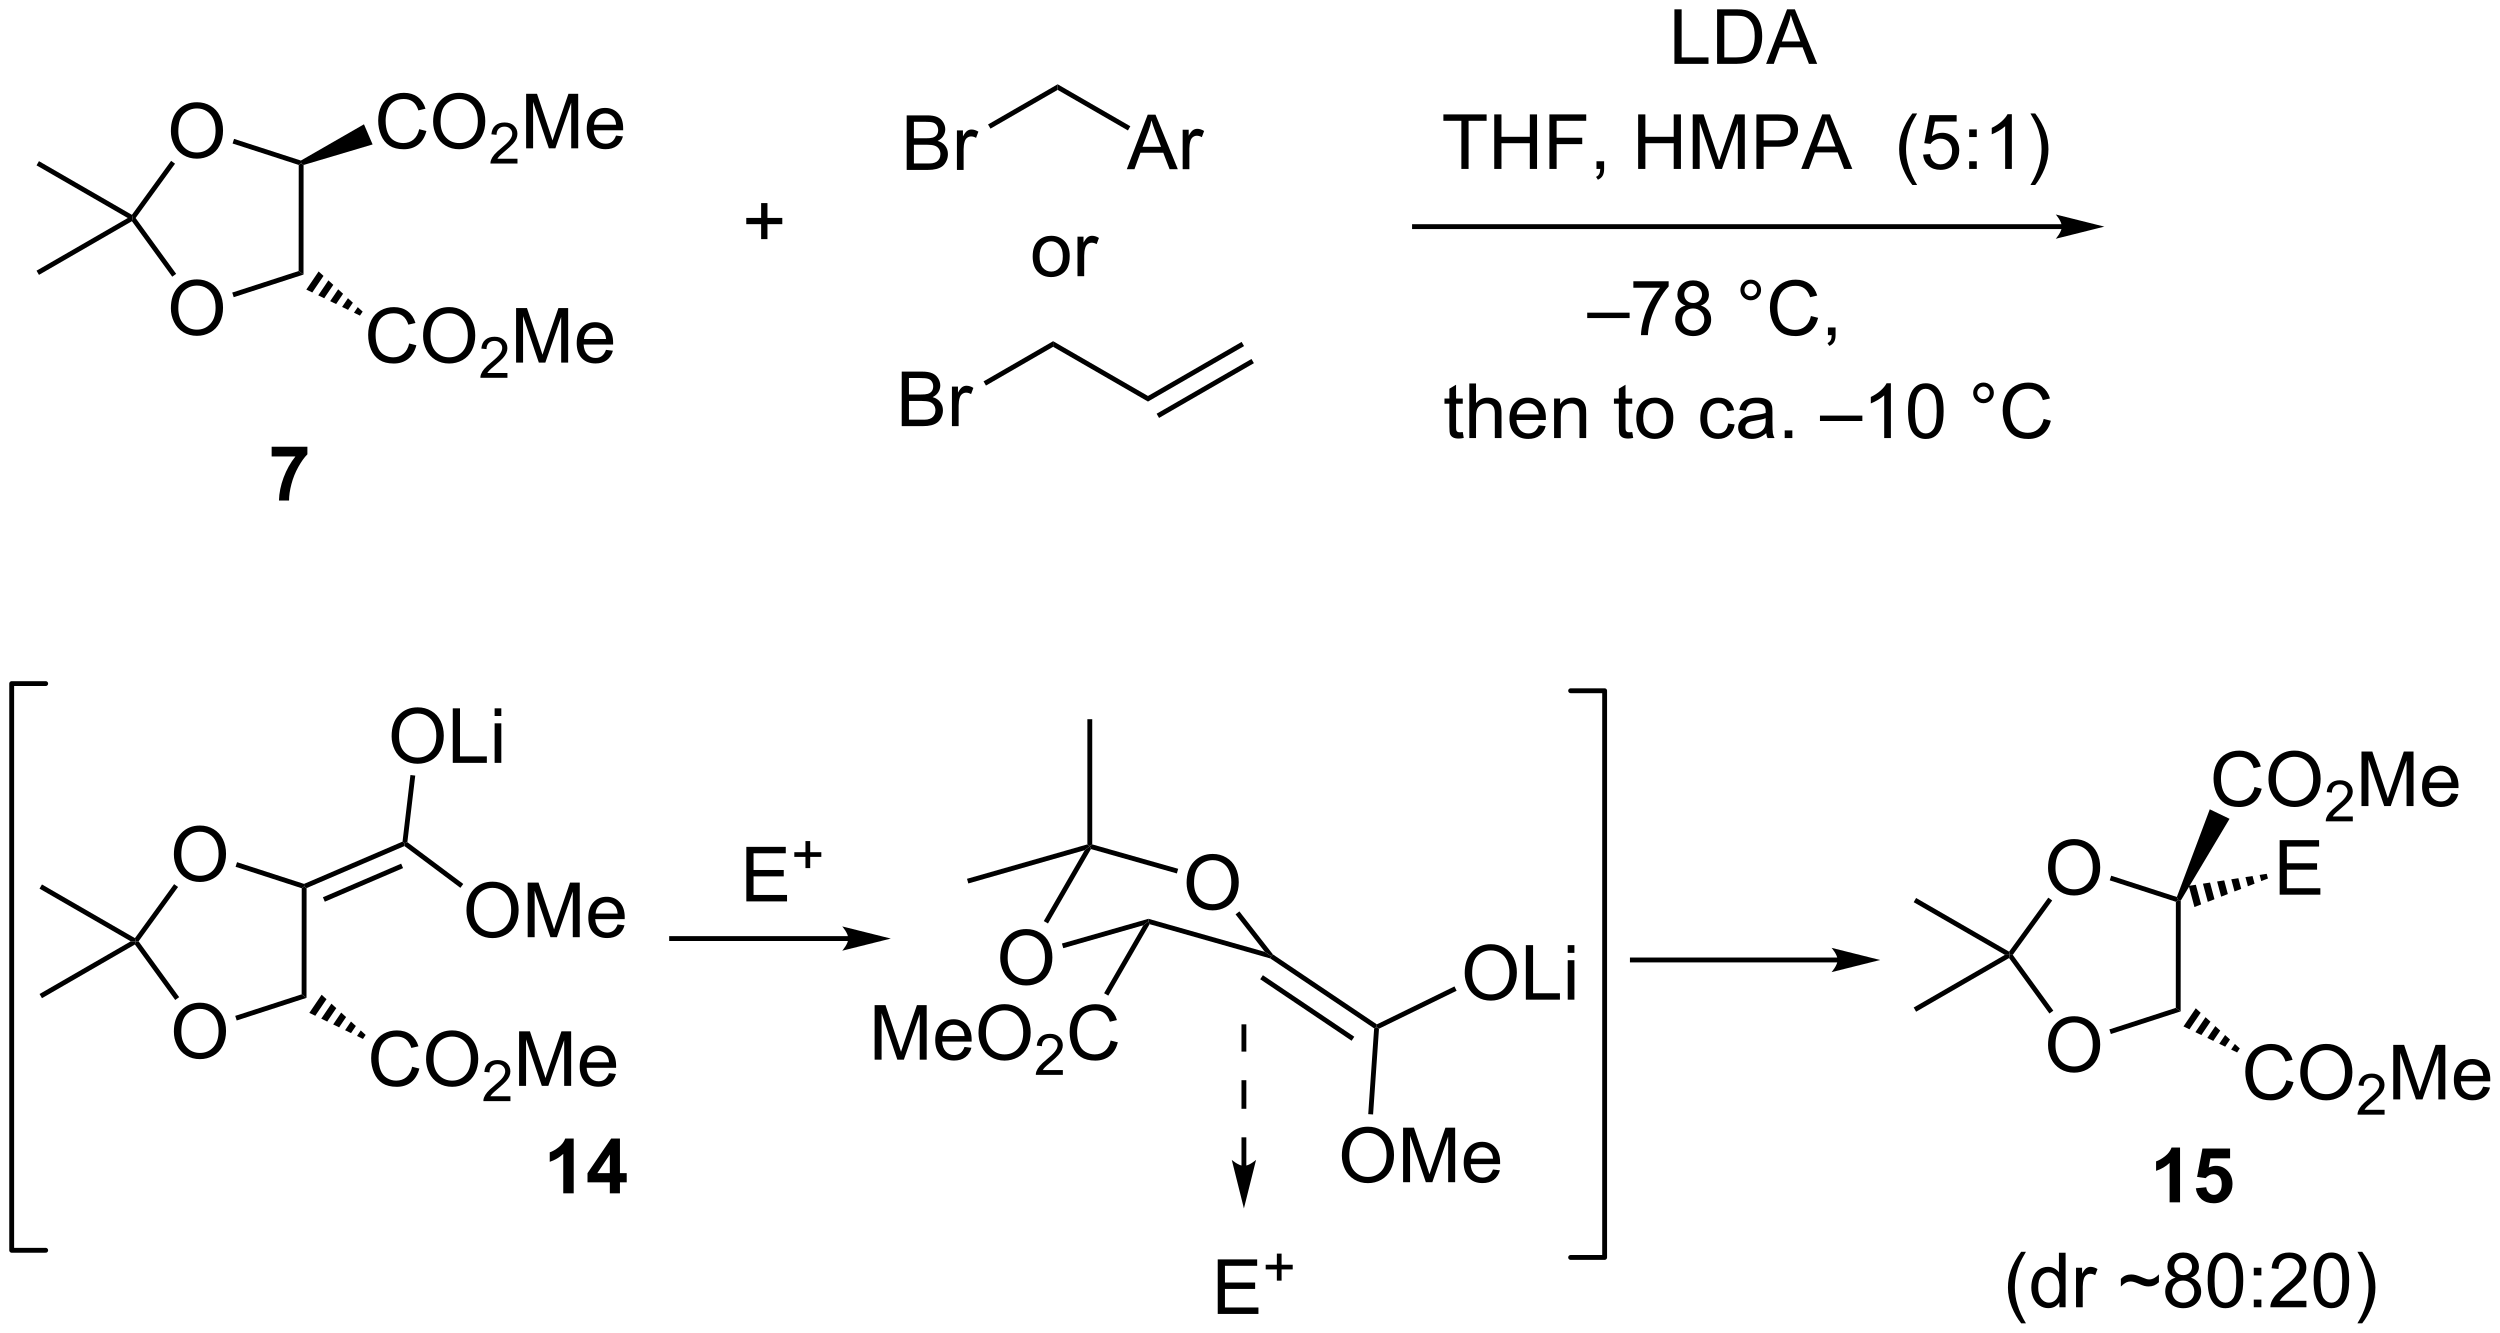 <?xml version="1.0" encoding="UTF-8"?>
<!DOCTYPE svg PUBLIC '-//W3C//DTD SVG 1.0//EN'
          'http://www.w3.org/TR/2001/REC-SVG-20010904/DTD/svg10.dtd'>
<svg stroke-dasharray="none" shape-rendering="auto" xmlns="http://www.w3.org/2000/svg" font-family="'Dialog'" text-rendering="auto" width="720" fill-opacity="1" color-interpolation="auto" color-rendering="auto" preserveAspectRatio="xMidYMid meet" font-size="12px" viewBox="0 0 720 384" fill="black" xmlns:xlink="http://www.w3.org/1999/xlink" stroke="black" image-rendering="auto" stroke-miterlimit="10" stroke-linecap="square" stroke-linejoin="miter" font-style="normal" stroke-width="1" height="384" stroke-dashoffset="0" font-weight="normal" stroke-opacity="1"
><!--Generated by the Batik Graphics2D SVG Generator--><defs id="genericDefs"
  /><g
  ><defs id="defs1"
    ><clipPath clipPathUnits="userSpaceOnUse" id="clipPath1"
      ><path d="M0.646 6.896 L270.588 6.896 L270.588 150.806 L0.646 150.806 L0.646 6.896 Z"
      /></clipPath
      ><clipPath clipPathUnits="userSpaceOnUse" id="clipPath2"
      ><path d="M5.403 179.105 L5.403 319.013 L267.839 319.013 L267.839 179.105 Z"
      /></clipPath
    ></defs
    ><g transform="scale(2.667,2.667) translate(-0.646,-6.896) matrix(1.029,0,0,1.029,-4.912,-177.331)"
    ><path d="M100.552 196.868 L100.552 191.142 L102.701 191.142 Q103.357 191.142 103.753 191.316 Q104.151 191.488 104.375 191.85 Q104.599 192.212 104.599 192.605 Q104.599 192.972 104.398 193.298 Q104.201 193.621 103.799 193.821 Q104.318 193.972 104.596 194.34 Q104.878 194.707 104.878 195.207 Q104.878 195.61 104.706 195.957 Q104.536 196.3 104.286 196.488 Q104.036 196.675 103.659 196.772 Q103.284 196.868 102.737 196.868 L100.552 196.868 ZM101.31 193.548 L102.549 193.548 Q103.052 193.548 103.271 193.48 Q103.56 193.394 103.706 193.196 Q103.854 192.996 103.854 192.696 Q103.854 192.41 103.716 192.194 Q103.581 191.978 103.326 191.897 Q103.073 191.816 102.456 191.816 L101.31 191.816 L101.31 193.548 ZM101.31 196.191 L102.737 196.191 Q103.104 196.191 103.253 196.165 Q103.513 196.118 103.688 196.009 Q103.865 195.899 103.977 195.691 Q104.091 195.48 104.091 195.207 Q104.091 194.886 103.927 194.652 Q103.763 194.415 103.471 194.319 Q103.182 194.222 102.635 194.222 L101.31 194.222 L101.31 196.191 ZM105.823 196.868 L105.823 192.72 L106.456 192.72 L106.456 193.347 Q106.698 192.907 106.901 192.767 Q107.107 192.626 107.354 192.626 Q107.708 192.626 108.076 192.853 L107.833 193.504 Q107.576 193.353 107.318 193.353 Q107.088 193.353 106.904 193.491 Q106.721 193.629 106.643 193.876 Q106.526 194.251 106.526 194.696 L106.526 196.868 L105.823 196.868 Z" stroke="none" clip-path="url(#clipPath2)"
    /></g
    ><g transform="matrix(2.743,0,0,2.743,-14.819,-491.273)"
    ><path d="M123.707 196.868 L125.907 191.142 L126.725 191.142 L129.069 196.868 L128.204 196.868 L127.537 195.134 L125.141 195.134 L124.514 196.868 L123.707 196.868 ZM125.36 194.517 L127.303 194.517 L126.704 192.931 Q126.43 192.207 126.298 191.743 Q126.188 192.293 125.99 192.837 L125.36 194.517 ZM129.576 196.868 L129.576 192.72 L130.209 192.72 L130.209 193.347 Q130.451 192.907 130.654 192.767 Q130.86 192.626 131.107 192.626 Q131.462 192.626 131.829 192.853 L131.587 193.504 Q131.329 193.353 131.071 193.353 Q130.842 193.353 130.657 193.491 Q130.475 193.629 130.397 193.876 Q130.279 194.251 130.279 194.696 L130.279 196.868 L129.576 196.868 Z" stroke="none" clip-path="url(#clipPath2)"
    /></g
    ><g transform="matrix(2.743,0,0,2.743,-14.819,-491.273)"
    ><path d="M124.083 192.357 L123.828 192.799 L116.448 188.538 L116.448 187.949 Z" stroke="none" clip-path="url(#clipPath2)"
    /></g
    ><g transform="matrix(2.743,0,0,2.743,-14.819,-491.273)"
    ><path d="M116.448 187.949 L116.448 188.538 L109.397 192.609 L109.142 192.167 Z" stroke="none" clip-path="url(#clipPath2)"
    /></g
    ><g transform="matrix(2.743,0,0,2.743,-14.819,-491.273)"
    ><path d="M23.344 192.874 Q23.344 191.447 24.11 190.642 Q24.875 189.835 26.086 189.835 Q26.878 189.835 27.513 190.215 Q28.151 190.593 28.485 191.27 Q28.82 191.947 28.82 192.806 Q28.82 193.679 28.469 194.366 Q28.117 195.054 27.471 195.408 Q26.828 195.762 26.081 195.762 Q25.274 195.762 24.636 195.371 Q24 194.978 23.672 194.304 Q23.344 193.627 23.344 192.874 ZM24.125 192.885 Q24.125 193.921 24.68 194.517 Q25.237 195.111 26.078 195.111 Q26.933 195.111 27.485 194.51 Q28.039 193.908 28.039 192.804 Q28.039 192.103 27.802 191.583 Q27.565 191.062 27.11 190.775 Q26.656 190.486 26.089 190.486 Q25.284 190.486 24.703 191.041 Q24.125 191.593 24.125 192.885 Z" stroke="none" clip-path="url(#clipPath2)"
    /></g
    ><g transform="matrix(2.743,0,0,2.743,-14.819,-491.273)"
    ><path d="M23.344 211.474 Q23.344 210.047 24.11 209.242 Q24.875 208.435 26.086 208.435 Q26.878 208.435 27.513 208.815 Q28.151 209.192 28.485 209.87 Q28.82 210.547 28.82 211.406 Q28.82 212.278 28.469 212.966 Q28.117 213.653 27.471 214.008 Q26.828 214.362 26.081 214.362 Q25.274 214.362 24.636 213.971 Q24 213.578 23.672 212.903 Q23.344 212.226 23.344 211.474 ZM24.125 211.484 Q24.125 212.521 24.68 213.117 Q25.237 213.711 26.078 213.711 Q26.933 213.711 27.485 213.109 Q28.039 212.508 28.039 211.403 Q28.039 210.703 27.802 210.182 Q27.565 209.661 27.11 209.375 Q26.656 209.086 26.089 209.086 Q25.284 209.086 24.703 209.64 Q24.125 210.192 24.125 211.484 Z" stroke="none" clip-path="url(#clipPath2)"
    /></g
    ><g transform="matrix(2.743,0,0,2.743,-14.819,-491.273)"
    ><path d="M23.369 195.988 L23.782 196.288 L19.64 201.992 L19.325 201.992 L19.253 201.656 Z" stroke="none" clip-path="url(#clipPath2)"
    /></g
    ><g transform="matrix(2.743,0,0,2.743,-14.819,-491.273)"
    ><path d="M19.253 202.328 L19.325 201.992 L19.64 201.992 L23.899 207.852 L23.486 208.152 Z" stroke="none" clip-path="url(#clipPath2)"
    /></g
    ><g transform="matrix(2.743,0,0,2.743,-14.819,-491.273)"
    ><path d="M29.941 210.304 L29.784 209.819 L36.759 207.556 L37.269 207.928 Z" stroke="none" clip-path="url(#clipPath2)"
    /></g
    ><g transform="matrix(2.743,0,0,2.743,-14.819,-491.273)"
    ><path d="M37.269 207.928 L36.759 207.556 L36.767 196.419 L37.022 196.234 L37.277 196.423 Z" stroke="none" clip-path="url(#clipPath2)"
    /></g
    ><g transform="matrix(2.743,0,0,2.743,-14.819,-491.273)"
    ><path d="M36.995 195.957 L37.022 196.234 L36.767 196.419 L29.821 194.168 L29.978 193.683 Z" stroke="none" clip-path="url(#clipPath2)"
    /></g
    ><g transform="matrix(2.743,0,0,2.743,-14.819,-491.273)"
    ><path d="M49.416 192.665 L50.173 192.855 Q49.937 193.79 49.317 194.282 Q48.697 194.772 47.804 194.772 Q46.877 194.772 46.296 194.394 Q45.718 194.017 45.413 193.303 Q45.111 192.587 45.111 191.767 Q45.111 190.871 45.452 190.207 Q45.796 189.54 46.426 189.194 Q47.056 188.847 47.814 188.847 Q48.673 188.847 49.259 189.285 Q49.845 189.722 50.077 190.517 L49.33 190.691 Q49.132 190.066 48.752 189.782 Q48.374 189.496 47.798 189.496 Q47.14 189.496 46.694 189.814 Q46.252 190.129 46.072 190.662 Q45.892 191.196 45.892 191.761 Q45.892 192.493 46.106 193.037 Q46.319 193.582 46.767 193.853 Q47.218 194.121 47.741 194.121 Q48.377 194.121 48.817 193.754 Q49.259 193.386 49.416 192.665 ZM50.878 191.884 Q50.878 190.457 51.644 189.652 Q52.409 188.845 53.62 188.845 Q54.412 188.845 55.047 189.225 Q55.685 189.603 56.019 190.28 Q56.354 190.957 56.354 191.816 Q56.354 192.689 56.003 193.376 Q55.651 194.064 55.005 194.418 Q54.362 194.772 53.615 194.772 Q52.808 194.772 52.169 194.381 Q51.534 193.988 51.206 193.314 Q50.878 192.636 50.878 191.884 ZM51.659 191.894 Q51.659 192.931 52.214 193.527 Q52.771 194.121 53.612 194.121 Q54.466 194.121 55.019 193.519 Q55.573 192.918 55.573 191.814 Q55.573 191.113 55.336 190.592 Q55.099 190.071 54.644 189.785 Q54.19 189.496 53.623 189.496 Q52.818 189.496 52.237 190.05 Q51.659 190.603 51.659 191.894 Z" stroke="none" clip-path="url(#clipPath2)"
    /></g
    ><g transform="matrix(2.743,0,0,2.743,-14.819,-491.273)"
    ><path d="M59.734 195.765 L59.734 196.273 L56.894 196.273 Q56.888 196.082 56.957 195.906 Q57.064 195.617 57.302 195.335 Q57.543 195.054 57.994 194.685 Q58.693 194.111 58.939 193.775 Q59.185 193.439 59.185 193.14 Q59.185 192.828 58.961 192.613 Q58.738 192.396 58.377 192.396 Q57.996 192.396 57.767 192.625 Q57.539 192.853 57.537 193.257 L56.994 193.203 Q57.05 192.595 57.414 192.279 Q57.777 191.96 58.388 191.96 Q59.007 191.96 59.367 192.304 Q59.728 192.646 59.728 193.152 Q59.728 193.41 59.623 193.66 Q59.517 193.908 59.271 194.183 Q59.027 194.458 58.459 194.939 Q57.984 195.337 57.849 195.48 Q57.715 195.623 57.627 195.765 L59.734 195.765 Z" stroke="none" clip-path="url(#clipPath2)"
    /></g
    ><g transform="matrix(2.743,0,0,2.743,-14.819,-491.273)"
    ><path d="M60.643 194.673 L60.643 188.946 L61.784 188.946 L63.141 193.001 Q63.328 193.566 63.414 193.847 Q63.51 193.535 63.719 192.931 L65.088 188.946 L66.109 188.946 L66.109 194.673 L65.377 194.673 L65.377 189.879 L63.714 194.673 L63.031 194.673 L61.375 189.798 L61.375 194.673 L60.643 194.673 ZM70.081 193.337 L70.807 193.425 Q70.635 194.064 70.169 194.415 Q69.706 194.767 68.984 194.767 Q68.073 194.767 67.539 194.207 Q67.008 193.644 67.008 192.634 Q67.008 191.587 67.547 191.009 Q68.086 190.431 68.945 190.431 Q69.776 190.431 70.302 190.998 Q70.831 191.564 70.831 192.59 Q70.831 192.652 70.828 192.777 L67.734 192.777 Q67.773 193.462 68.12 193.827 Q68.469 194.189 68.987 194.189 Q69.375 194.189 69.648 193.985 Q69.922 193.782 70.081 193.337 ZM67.773 192.199 L70.088 192.199 Q70.042 191.675 69.823 191.415 Q69.487 191.009 68.953 191.009 Q68.469 191.009 68.138 191.334 Q67.807 191.657 67.773 192.199 Z" stroke="none" clip-path="url(#clipPath2)"
    /></g
    ><g transform="matrix(2.743,0,0,2.743,-14.819,-491.273)"
    ><path d="M37.277 196.423 L37.022 196.234 L36.995 195.957 L43.616 192.151 L44.524 194.266 Z" stroke="none" clip-path="url(#clipPath2)"
    /></g
    ><g transform="matrix(2.743,0,0,2.743,-14.819,-491.273)"
    ><path d="M48.361 215.162 L49.119 215.352 Q48.882 216.287 48.263 216.779 Q47.643 217.269 46.749 217.269 Q45.822 217.269 45.242 216.891 Q44.664 216.513 44.359 215.8 Q44.057 215.084 44.057 214.263 Q44.057 213.368 44.398 212.704 Q44.742 212.037 45.372 211.691 Q46.002 211.344 46.76 211.344 Q47.619 211.344 48.205 211.782 Q48.791 212.219 49.023 213.013 L48.276 213.188 Q48.078 212.563 47.697 212.279 Q47.32 211.993 46.744 211.993 Q46.086 211.993 45.64 212.31 Q45.197 212.625 45.018 213.159 Q44.838 213.693 44.838 214.258 Q44.838 214.99 45.052 215.534 Q45.265 216.079 45.713 216.35 Q46.164 216.618 46.687 216.618 Q47.322 216.618 47.763 216.25 Q48.205 215.883 48.361 215.162 ZM49.824 214.381 Q49.824 212.954 50.589 212.149 Q51.355 211.342 52.566 211.342 Q53.358 211.342 53.993 211.722 Q54.631 212.1 54.964 212.777 Q55.3 213.454 55.3 214.313 Q55.3 215.185 54.949 215.873 Q54.597 216.56 53.951 216.915 Q53.308 217.269 52.561 217.269 Q51.754 217.269 51.115 216.878 Q50.48 216.485 50.152 215.81 Q49.824 215.133 49.824 214.381 ZM50.605 214.391 Q50.605 215.428 51.16 216.024 Q51.717 216.618 52.558 216.618 Q53.412 216.618 53.964 216.016 Q54.519 215.415 54.519 214.31 Q54.519 213.61 54.282 213.089 Q54.045 212.568 53.589 212.282 Q53.136 211.993 52.569 211.993 Q51.764 211.993 51.183 212.547 Q50.605 213.1 50.605 214.391 Z" stroke="none" clip-path="url(#clipPath2)"
    /></g
    ><g transform="matrix(2.743,0,0,2.743,-14.819,-491.273)"
    ><path d="M58.68 218.262 L58.68 218.77 L55.84 218.77 Q55.834 218.578 55.903 218.403 Q56.01 218.114 56.248 217.832 Q56.489 217.551 56.94 217.182 Q57.639 216.608 57.885 216.272 Q58.131 215.936 58.131 215.637 Q58.131 215.325 57.906 215.11 Q57.684 214.893 57.322 214.893 Q56.942 214.893 56.713 215.121 Q56.485 215.35 56.483 215.754 L55.94 215.7 Q55.996 215.092 56.36 214.776 Q56.723 214.457 57.334 214.457 Q57.953 214.457 58.313 214.801 Q58.674 215.143 58.674 215.649 Q58.674 215.906 58.569 216.156 Q58.463 216.405 58.217 216.68 Q57.973 216.955 57.404 217.436 Q56.93 217.834 56.795 217.977 Q56.66 218.119 56.572 218.262 L58.68 218.262 Z" stroke="none" clip-path="url(#clipPath2)"
    /></g
    ><g transform="matrix(2.743,0,0,2.743,-14.819,-491.273)"
    ><path d="M59.589 217.17 L59.589 211.443 L60.73 211.443 L62.086 215.498 Q62.274 216.063 62.36 216.344 Q62.456 216.032 62.665 215.428 L64.034 211.443 L65.055 211.443 L65.055 217.17 L64.323 217.17 L64.323 212.375 L62.659 217.17 L61.977 217.17 L60.321 212.295 L60.321 217.17 L59.589 217.17 ZM69.027 215.834 L69.753 215.922 Q69.581 216.56 69.115 216.912 Q68.652 217.263 67.93 217.263 Q67.019 217.263 66.485 216.704 Q65.954 216.141 65.954 215.131 Q65.954 214.084 66.493 213.506 Q67.032 212.928 67.891 212.928 Q68.722 212.928 69.248 213.495 Q69.777 214.06 69.777 215.087 Q69.777 215.149 69.774 215.274 L66.68 215.274 Q66.719 215.959 67.066 216.323 Q67.415 216.685 67.933 216.685 Q68.321 216.685 68.594 216.482 Q68.868 216.279 69.027 215.834 ZM66.719 214.696 L69.034 214.696 Q68.987 214.172 68.769 213.912 Q68.433 213.506 67.899 213.506 Q67.415 213.506 67.084 213.831 Q66.753 214.154 66.719 214.696 Z" stroke="none" clip-path="url(#clipPath2)"
    /></g
    ><g transform="matrix(2.743,0,0,2.743,-14.819,-491.273)"
    ><path d="M38.856 207.601 L39.37 208.069 L38.19 209.81 L37.565 209.506 ZM39.884 208.538 L40.398 209.006 L39.441 210.417 L38.816 210.113 ZM40.911 209.475 L41.425 209.943 L40.692 211.024 L40.067 210.721 ZM41.939 210.411 L42.453 210.88 L41.943 211.632 L41.318 211.328 ZM42.966 211.349 L43.48 211.817 L43.194 212.239 L42.568 211.936 Z" stroke="none" clip-path="url(#clipPath2)"
    /></g
    ><g transform="matrix(2.743,0,0,2.743,-14.819,-491.273)"
    ><path d="M19.253 201.656 L19.325 201.992 L18.814 201.992 L9.238 196.463 L9.493 196.021 Z" stroke="none" clip-path="url(#clipPath2)"
    /></g
    ><g transform="matrix(2.743,0,0,2.743,-14.819,-491.273)"
    ><path d="M9.493 207.963 L9.238 207.521 L18.814 201.992 L19.325 201.992 L19.253 202.328 Z" stroke="none" clip-path="url(#clipPath2)"
    /></g
    ><g transform="matrix(2.743,0,0,2.743,-14.819,-491.273)"
    ><path d="M85.317 204.207 L85.317 202.637 L83.757 202.637 L83.757 201.981 L85.317 201.981 L85.317 200.423 L85.981 200.423 L85.981 201.981 L87.539 201.981 L87.539 202.637 L85.981 202.637 L85.981 204.207 L85.317 204.207 Z" stroke="none" clip-path="url(#clipPath2)"
    /></g
    ><g transform="matrix(2.743,0,0,2.743,-14.819,-491.273)"
    ><path d="M33.924 227.025 L33.924 226.006 L37.677 226.006 L37.677 226.803 Q37.213 227.259 36.731 228.116 Q36.252 228.97 35.999 229.934 Q35.747 230.897 35.752 231.655 L34.692 231.655 Q34.721 230.467 35.182 229.233 Q35.645 227.999 36.419 227.025 L33.924 227.025 Z" stroke="none" clip-path="url(#clipPath2)"
    /></g
    ><g transform="matrix(2.743,0,0,2.743,-14.819,-491.273)"
    ><path d="M113.828 206.024 Q113.828 204.873 114.469 204.318 Q115.005 203.857 115.773 203.857 Q116.63 203.857 117.172 204.417 Q117.716 204.977 117.716 205.966 Q117.716 206.766 117.474 207.227 Q117.234 207.685 116.776 207.94 Q116.317 208.193 115.773 208.193 Q114.903 208.193 114.364 207.636 Q113.828 207.076 113.828 206.024 ZM114.552 206.024 Q114.552 206.821 114.898 207.219 Q115.247 207.615 115.773 207.615 Q116.297 207.615 116.643 207.216 Q116.992 206.818 116.992 206 Q116.992 205.232 116.643 204.836 Q116.294 204.438 115.773 204.438 Q115.247 204.438 114.898 204.834 Q114.552 205.227 114.552 206.024 ZM118.532 208.099 L118.532 203.951 L119.165 203.951 L119.165 204.578 Q119.407 204.138 119.611 203.998 Q119.816 203.857 120.064 203.857 Q120.418 203.857 120.785 204.084 L120.543 204.735 Q120.285 204.584 120.027 204.584 Q119.798 204.584 119.613 204.722 Q119.431 204.86 119.353 205.107 Q119.236 205.482 119.236 205.927 L119.236 208.099 L118.532 208.099 Z" stroke="none" clip-path="url(#clipPath2)"
    /></g
    ><g transform="matrix(2.743,0,0,2.743,-14.819,-491.273)"
    ><path d="M181.207 185.804 L181.207 180.077 L181.965 180.077 L181.965 185.127 L184.785 185.127 L184.785 185.804 L181.207 185.804 ZM185.687 185.804 L185.687 180.077 L187.661 180.077 Q188.328 180.077 188.679 180.158 Q189.172 180.272 189.521 180.569 Q189.974 180.952 190.198 181.548 Q190.422 182.142 190.422 182.908 Q190.422 183.561 190.268 184.067 Q190.117 184.569 189.877 184.9 Q189.64 185.228 189.357 185.418 Q189.075 185.608 188.674 185.707 Q188.273 185.804 187.755 185.804 L185.687 185.804 ZM186.445 185.127 L187.669 185.127 Q188.234 185.127 188.557 185.022 Q188.88 184.916 189.07 184.726 Q189.341 184.455 189.489 184.002 Q189.64 183.546 189.64 182.897 Q189.64 181.999 189.346 181.517 Q189.052 181.033 188.63 180.869 Q188.325 180.752 187.648 180.752 L186.445 180.752 L186.445 185.127 ZM190.834 185.804 L193.035 180.077 L193.853 180.077 L196.196 185.804 L195.332 185.804 L194.665 184.069 L192.269 184.069 L191.642 185.804 L190.834 185.804 ZM192.488 183.452 L194.431 183.452 L193.832 181.866 Q193.558 181.142 193.426 180.679 Q193.316 181.228 193.118 181.772 L192.488 183.452 Z" stroke="none" clip-path="url(#clipPath2)"
    /></g
    ><g transform="matrix(2.743,0,0,2.743,-14.819,-491.273)"
    ><path d="M158.838 196.838 L158.838 191.786 L156.95 191.786 L156.95 191.111 L161.489 191.111 L161.489 191.786 L159.596 191.786 L159.596 196.838 L158.838 196.838 ZM162.29 196.838 L162.29 191.111 L163.048 191.111 L163.048 193.463 L166.024 193.463 L166.024 191.111 L166.782 191.111 L166.782 196.838 L166.024 196.838 L166.024 194.137 L163.048 194.137 L163.048 196.838 L162.29 196.838 ZM168.083 196.838 L168.083 191.111 L171.947 191.111 L171.947 191.786 L168.84 191.786 L168.84 193.559 L171.528 193.559 L171.528 194.236 L168.84 194.236 L168.84 196.838 L168.083 196.838 ZM173.024 196.838 L173.024 196.036 L173.826 196.036 L173.826 196.838 Q173.826 197.28 173.67 197.551 Q173.514 197.822 173.173 197.971 L172.977 197.671 Q173.201 197.572 173.305 197.382 Q173.412 197.195 173.423 196.838 L173.024 196.838 ZM177.399 196.838 L177.399 191.111 L178.157 191.111 L178.157 193.463 L181.133 193.463 L181.133 191.111 L181.891 191.111 L181.891 196.838 L181.133 196.838 L181.133 194.137 L178.157 194.137 L178.157 196.838 L177.399 196.838 ZM183.13 196.838 L183.13 191.111 L184.27 191.111 L185.627 195.166 Q185.814 195.731 185.9 196.012 Q185.997 195.7 186.205 195.096 L187.575 191.111 L188.596 191.111 L188.596 196.838 L187.864 196.838 L187.864 192.043 L186.2 196.838 L185.518 196.838 L183.861 191.963 L183.861 196.838 L183.13 196.838 ZM189.817 196.838 L189.817 191.111 L191.978 191.111 Q192.549 191.111 192.848 191.166 Q193.27 191.236 193.554 191.434 Q193.84 191.63 194.015 191.986 Q194.189 192.34 194.189 192.768 Q194.189 193.497 193.723 194.005 Q193.26 194.51 192.043 194.51 L190.575 194.51 L190.575 196.838 L189.817 196.838 ZM190.575 193.833 L192.057 193.833 Q192.791 193.833 193.098 193.559 Q193.408 193.286 193.408 192.791 Q193.408 192.431 193.226 192.176 Q193.043 191.918 192.747 191.838 Q192.557 191.786 192.041 191.786 L190.575 191.786 L190.575 193.833 ZM194.523 196.838 L196.723 191.111 L197.541 191.111 L199.885 196.838 L199.02 196.838 L198.353 195.103 L195.958 195.103 L195.33 196.838 L194.523 196.838 ZM196.176 194.486 L198.119 194.486 L197.52 192.9 Q197.247 192.176 197.114 191.713 Q197.005 192.262 196.807 192.806 L196.176 194.486 ZM206.189 198.523 Q205.606 197.788 205.202 196.804 Q204.801 195.817 204.801 194.762 Q204.801 193.833 205.103 192.981 Q205.455 191.994 206.189 191.012 L206.692 191.012 Q206.221 191.825 206.067 192.174 Q205.83 192.713 205.692 193.299 Q205.525 194.028 205.525 194.768 Q205.525 196.645 206.692 198.523 L206.189 198.523 ZM207.314 195.338 L208.051 195.275 Q208.135 195.814 208.432 196.085 Q208.731 196.356 209.153 196.356 Q209.661 196.356 210.012 195.973 Q210.364 195.59 210.364 194.958 Q210.364 194.356 210.025 194.01 Q209.689 193.661 209.143 193.661 Q208.801 193.661 208.528 193.817 Q208.255 193.971 208.098 194.215 L207.439 194.13 L207.994 191.189 L210.84 191.189 L210.84 191.861 L208.557 191.861 L208.247 193.4 Q208.762 193.041 209.33 193.041 Q210.08 193.041 210.596 193.562 Q211.111 194.08 211.111 194.895 Q211.111 195.674 210.658 196.239 Q210.106 196.937 209.153 196.937 Q208.372 196.937 207.877 196.499 Q207.385 196.059 207.314 195.338 ZM212.154 193.489 L212.154 192.689 L212.954 192.689 L212.954 193.489 L212.154 193.489 ZM212.154 196.838 L212.154 196.036 L212.954 196.036 L212.954 196.838 L212.154 196.838 ZM216.635 196.838 L215.932 196.838 L215.932 192.356 Q215.676 192.598 215.265 192.84 Q214.853 193.083 214.525 193.205 L214.525 192.525 Q215.114 192.247 215.554 191.853 Q215.997 191.458 216.182 191.088 L216.635 191.088 L216.635 196.838 ZM219.092 198.523 L218.587 198.523 Q219.756 196.645 219.756 194.768 Q219.756 194.033 219.587 193.309 Q219.454 192.723 219.217 192.184 Q219.063 191.833 218.587 191.012 L219.092 191.012 Q219.826 191.994 220.178 192.981 Q220.477 193.833 220.477 194.762 Q220.477 195.817 220.073 196.804 Q219.67 197.788 219.092 198.523 Z" stroke="none" clip-path="url(#clipPath2)"
    /></g
    ><g transform="matrix(2.743,0,0,2.743,-14.819,-491.273)"
    ><path d="M172.051 212.499 L172.051 211.931 L176.502 211.931 L176.502 212.499 L172.051 212.499 ZM176.896 209.311 L176.896 208.634 L180.602 208.634 L180.602 209.181 Q180.055 209.764 179.519 210.73 Q178.982 211.694 178.688 212.712 Q178.477 213.431 178.42 214.288 L177.696 214.288 Q177.709 213.611 177.961 212.655 Q178.217 211.696 178.691 210.808 Q179.165 209.92 179.701 209.311 L176.896 209.311 ZM182.379 211.181 Q181.942 211.022 181.731 210.725 Q181.52 210.428 181.52 210.014 Q181.52 209.389 181.968 208.965 Q182.418 208.538 183.166 208.538 Q183.916 208.538 184.372 208.972 Q184.83 209.407 184.83 210.032 Q184.83 210.431 184.619 210.728 Q184.411 211.022 183.986 211.181 Q184.512 211.353 184.788 211.736 Q185.064 212.118 185.064 212.65 Q185.064 213.384 184.543 213.887 Q184.025 214.387 183.176 214.387 Q182.33 214.387 181.809 213.884 Q181.291 213.381 181.291 212.631 Q181.291 212.071 181.572 211.696 Q181.856 211.319 182.379 211.181 ZM182.239 209.991 Q182.239 210.397 182.499 210.655 Q182.762 210.913 183.181 210.913 Q183.588 210.913 183.845 210.657 Q184.106 210.4 184.106 210.03 Q184.106 209.642 183.838 209.379 Q183.572 209.116 183.174 209.116 Q182.77 209.116 182.504 209.374 Q182.239 209.631 182.239 209.991 ZM182.012 212.634 Q182.012 212.936 182.155 213.217 Q182.299 213.499 182.58 213.652 Q182.861 213.806 183.184 213.806 Q183.689 213.806 184.017 213.483 Q184.345 213.157 184.345 212.657 Q184.345 212.15 184.007 211.819 Q183.668 211.486 183.161 211.486 Q182.666 211.486 182.338 211.814 Q182.012 212.142 182.012 212.634 ZM188.137 209.545 Q188.137 209.095 188.455 208.78 Q188.775 208.462 189.22 208.462 Q189.674 208.462 189.989 208.78 Q190.306 209.095 190.306 209.545 Q190.306 209.993 189.986 210.314 Q189.668 210.631 189.22 210.631 Q188.775 210.631 188.455 210.316 Q188.137 209.999 188.137 209.545 ZM188.564 209.545 Q188.564 209.819 188.757 210.012 Q188.95 210.204 189.223 210.204 Q189.494 210.204 189.687 210.012 Q189.879 209.819 189.879 209.545 Q189.879 209.272 189.687 209.079 Q189.494 208.884 189.223 208.884 Q188.95 208.884 188.757 209.079 Q188.564 209.272 188.564 209.545 ZM195.54 212.28 L196.297 212.47 Q196.06 213.405 195.441 213.897 Q194.821 214.387 193.928 214.387 Q193 214.387 192.42 214.009 Q191.842 213.631 191.537 212.918 Q191.235 212.202 191.235 211.381 Q191.235 210.486 191.576 209.821 Q191.92 209.155 192.55 208.808 Q193.18 208.462 193.938 208.462 Q194.797 208.462 195.383 208.9 Q195.969 209.337 196.201 210.131 L195.454 210.306 Q195.256 209.681 194.875 209.397 Q194.498 209.111 193.922 209.111 Q193.263 209.111 192.818 209.428 Q192.375 209.743 192.196 210.277 Q192.016 210.811 192.016 211.376 Q192.016 212.108 192.23 212.652 Q192.443 213.196 192.891 213.467 Q193.342 213.736 193.865 213.736 Q194.5 213.736 194.941 213.368 Q195.383 213.001 195.54 212.28 ZM197.325 214.288 L197.325 213.486 L198.127 213.486 L198.127 214.288 Q198.127 214.73 197.97 215.001 Q197.814 215.272 197.473 215.42 L197.278 215.121 Q197.502 215.022 197.606 214.832 Q197.713 214.644 197.723 214.288 L197.325 214.288 Z" stroke="none" clip-path="url(#clipPath2)"
    /></g
    ><g transform="matrix(2.743,0,0,2.743,-14.819,-491.273)"
    ><path d="M158.985 224.462 L159.087 225.084 Q158.79 225.147 158.556 225.147 Q158.173 225.147 157.962 225.027 Q157.751 224.905 157.665 224.707 Q157.579 224.509 157.579 223.876 L157.579 221.49 L157.064 221.49 L157.064 220.944 L157.579 220.944 L157.579 219.915 L158.28 219.493 L158.28 220.944 L158.985 220.944 L158.985 221.49 L158.28 221.49 L158.28 223.915 Q158.28 224.217 158.316 224.303 Q158.353 224.389 158.436 224.441 Q158.522 224.49 158.678 224.49 Q158.795 224.49 158.985 224.462 ZM159.674 225.092 L159.674 219.365 L160.377 219.365 L160.377 221.42 Q160.869 220.85 161.619 220.85 Q162.08 220.85 162.419 221.032 Q162.76 221.212 162.906 221.532 Q163.052 221.852 163.052 222.462 L163.052 225.092 L162.349 225.092 L162.349 222.462 Q162.349 221.936 162.119 221.696 Q161.893 221.454 161.474 221.454 Q161.161 221.454 160.885 221.618 Q160.612 221.78 160.494 222.058 Q160.377 222.334 160.377 222.821 L160.377 225.092 L159.674 225.092 ZM166.962 223.756 L167.689 223.845 Q167.517 224.483 167.05 224.834 Q166.587 225.186 165.866 225.186 Q164.954 225.186 164.42 224.626 Q163.889 224.064 163.889 223.053 Q163.889 222.006 164.428 221.428 Q164.967 220.85 165.827 220.85 Q166.657 220.85 167.183 221.418 Q167.712 221.983 167.712 223.009 Q167.712 223.071 167.709 223.196 L164.616 223.196 Q164.655 223.881 165.001 224.246 Q165.35 224.608 165.868 224.608 Q166.256 224.608 166.53 224.405 Q166.803 224.202 166.962 223.756 ZM164.655 222.618 L166.97 222.618 Q166.923 222.095 166.704 221.834 Q166.368 221.428 165.834 221.428 Q165.35 221.428 165.019 221.754 Q164.689 222.077 164.655 222.618 ZM168.573 225.092 L168.573 220.944 L169.205 220.944 L169.205 221.532 Q169.661 220.85 170.526 220.85 Q170.901 220.85 171.213 220.985 Q171.528 221.118 171.685 221.337 Q171.841 221.556 171.903 221.858 Q171.942 222.053 171.942 222.54 L171.942 225.092 L171.239 225.092 L171.239 222.569 Q171.239 222.139 171.156 221.925 Q171.075 221.712 170.867 221.587 Q170.659 221.459 170.377 221.459 Q169.927 221.459 169.601 221.746 Q169.276 222.03 169.276 222.827 L169.276 225.092 L168.573 225.092 ZM176.778 224.462 L176.88 225.084 Q176.583 225.147 176.349 225.147 Q175.966 225.147 175.755 225.027 Q175.544 224.905 175.458 224.707 Q175.372 224.509 175.372 223.876 L175.372 221.49 L174.857 221.49 L174.857 220.944 L175.372 220.944 L175.372 219.915 L176.073 219.493 L176.073 220.944 L176.778 220.944 L176.778 221.49 L176.073 221.49 L176.073 223.915 Q176.073 224.217 176.109 224.303 Q176.146 224.389 176.229 224.441 Q176.315 224.49 176.471 224.49 Q176.588 224.49 176.778 224.462 ZM177.204 223.017 Q177.204 221.865 177.845 221.311 Q178.381 220.85 179.149 220.85 Q180.006 220.85 180.548 221.41 Q181.092 221.97 181.092 222.959 Q181.092 223.759 180.85 224.22 Q180.61 224.678 180.152 224.933 Q179.694 225.186 179.149 225.186 Q178.28 225.186 177.741 224.629 Q177.204 224.069 177.204 223.017 ZM177.928 223.017 Q177.928 223.814 178.274 224.212 Q178.623 224.608 179.149 224.608 Q179.673 224.608 180.019 224.209 Q180.368 223.811 180.368 222.993 Q180.368 222.225 180.019 221.829 Q179.67 221.431 179.149 221.431 Q178.623 221.431 178.274 221.827 Q177.928 222.22 177.928 223.017 ZM186.845 223.571 L187.537 223.662 Q187.423 224.376 186.957 224.782 Q186.491 225.186 185.811 225.186 Q184.959 225.186 184.441 224.629 Q183.923 224.071 183.923 223.032 Q183.923 222.36 184.144 221.858 Q184.368 221.352 184.824 221.102 Q185.28 220.85 185.814 220.85 Q186.491 220.85 186.92 221.191 Q187.35 221.532 187.47 222.162 L186.787 222.267 Q186.689 221.85 186.441 221.639 Q186.194 221.428 185.842 221.428 Q185.311 221.428 184.978 221.808 Q184.647 222.189 184.647 223.014 Q184.647 223.85 184.967 224.23 Q185.287 224.608 185.803 224.608 Q186.217 224.608 186.493 224.355 Q186.772 224.1 186.845 223.571 ZM190.845 224.579 Q190.454 224.912 190.092 225.05 Q189.733 225.186 189.319 225.186 Q188.634 225.186 188.267 224.852 Q187.899 224.517 187.899 223.998 Q187.899 223.694 188.037 223.441 Q188.178 223.189 188.402 223.037 Q188.626 222.884 188.907 222.806 Q189.116 222.751 189.532 222.702 Q190.384 222.6 190.787 222.459 Q190.79 222.314 190.79 222.274 Q190.79 221.845 190.592 221.67 Q190.321 221.431 189.79 221.431 Q189.295 221.431 189.058 221.605 Q188.821 221.78 188.709 222.22 L188.022 222.126 Q188.116 221.686 188.329 221.415 Q188.545 221.142 188.952 220.996 Q189.358 220.85 189.892 220.85 Q190.423 220.85 190.754 220.975 Q191.087 221.1 191.243 221.29 Q191.399 221.477 191.462 221.767 Q191.498 221.946 191.498 222.415 L191.498 223.352 Q191.498 224.334 191.543 224.595 Q191.587 224.852 191.72 225.092 L190.985 225.092 Q190.876 224.873 190.845 224.579 ZM190.787 223.009 Q190.405 223.165 189.639 223.274 Q189.204 223.337 189.024 223.415 Q188.845 223.493 188.746 223.644 Q188.649 223.795 188.649 223.977 Q188.649 224.259 188.863 224.446 Q189.077 224.634 189.485 224.634 Q189.892 224.634 190.207 224.457 Q190.524 224.28 190.673 223.97 Q190.787 223.733 190.787 223.267 L190.787 223.009 ZM192.786 225.092 L192.786 224.29 L193.588 224.29 L193.588 225.092 L192.786 225.092 ZM196.489 223.303 L196.489 222.735 L200.94 222.735 L200.94 223.303 L196.489 223.303 ZM203.936 225.092 L203.233 225.092 L203.233 220.61 Q202.978 220.852 202.566 221.095 Q202.155 221.337 201.827 221.459 L201.827 220.78 Q202.415 220.501 202.855 220.108 Q203.298 219.712 203.483 219.342 L203.936 219.342 L203.936 225.092 ZM205.737 222.267 Q205.737 221.251 205.945 220.634 Q206.153 220.014 206.565 219.678 Q206.979 219.342 207.604 219.342 Q208.065 219.342 208.411 219.527 Q208.76 219.712 208.987 220.064 Q209.213 220.412 209.341 220.915 Q209.471 221.415 209.471 222.267 Q209.471 223.274 209.263 223.894 Q209.057 224.514 208.643 224.852 Q208.232 225.191 207.604 225.191 Q206.776 225.191 206.302 224.595 Q205.737 223.881 205.737 222.267 ZM206.458 222.267 Q206.458 223.678 206.789 224.144 Q207.119 224.61 207.604 224.61 Q208.088 224.61 208.416 224.142 Q208.747 223.673 208.747 222.267 Q208.747 220.852 208.416 220.389 Q208.088 219.923 207.596 219.923 Q207.112 219.923 206.823 220.334 Q206.458 220.858 206.458 222.267 ZM212.575 220.35 Q212.575 219.899 212.893 219.584 Q213.213 219.267 213.659 219.267 Q214.112 219.267 214.427 219.584 Q214.744 219.899 214.744 220.35 Q214.744 220.798 214.424 221.118 Q214.107 221.436 213.659 221.436 Q213.213 221.436 212.893 221.121 Q212.575 220.803 212.575 220.35 ZM213.002 220.35 Q213.002 220.623 213.195 220.816 Q213.388 221.009 213.661 221.009 Q213.932 221.009 214.125 220.816 Q214.317 220.623 214.317 220.35 Q214.317 220.077 214.125 219.884 Q213.932 219.689 213.661 219.689 Q213.388 219.689 213.195 219.884 Q213.002 220.077 213.002 220.35 ZM219.978 223.084 L220.735 223.274 Q220.498 224.209 219.879 224.702 Q219.259 225.191 218.366 225.191 Q217.439 225.191 216.858 224.814 Q216.28 224.436 215.975 223.722 Q215.673 223.006 215.673 222.186 Q215.673 221.29 216.014 220.626 Q216.358 219.959 216.988 219.613 Q217.618 219.267 218.376 219.267 Q219.235 219.267 219.821 219.704 Q220.407 220.142 220.639 220.936 L219.892 221.11 Q219.694 220.485 219.314 220.202 Q218.936 219.915 218.36 219.915 Q217.702 219.915 217.256 220.233 Q216.814 220.548 216.634 221.082 Q216.454 221.615 216.454 222.181 Q216.454 222.912 216.668 223.457 Q216.881 224.001 217.329 224.272 Q217.78 224.54 218.303 224.54 Q218.939 224.54 219.379 224.173 Q219.821 223.806 219.978 223.084 Z" stroke="none" clip-path="url(#clipPath2)"
    /></g
    ><g transform="matrix(2.743,0,0,2.743,-14.819,-491.273)"
    ><path d="M110.42 279.685 Q110.42 278.258 111.186 277.453 Q111.952 276.646 113.162 276.646 Q113.954 276.646 114.59 277.026 Q115.228 277.404 115.561 278.081 Q115.897 278.758 115.897 279.617 Q115.897 280.489 115.545 281.177 Q115.194 281.864 114.548 282.219 Q113.905 282.573 113.157 282.573 Q112.35 282.573 111.712 282.182 Q111.077 281.789 110.749 281.114 Q110.42 280.437 110.42 279.685 ZM111.202 279.695 Q111.202 280.732 111.756 281.328 Q112.314 281.922 113.155 281.922 Q114.009 281.922 114.561 281.32 Q115.116 280.719 115.116 279.614 Q115.116 278.914 114.879 278.393 Q114.642 277.872 114.186 277.586 Q113.733 277.297 113.165 277.297 Q112.36 277.297 111.78 277.851 Q111.202 278.404 111.202 279.695 Z" stroke="none" clip-path="url(#clipPath2)"
    /></g
    ><g transform="matrix(2.743,0,0,2.743,-14.819,-491.273)"
    ><path d="M129.99 271.799 Q129.99 270.372 130.755 269.567 Q131.521 268.76 132.732 268.76 Q133.524 268.76 134.159 269.14 Q134.797 269.517 135.13 270.195 Q135.466 270.872 135.466 271.731 Q135.466 272.603 135.115 273.291 Q134.763 273.978 134.117 274.333 Q133.474 274.687 132.727 274.687 Q131.919 274.687 131.281 274.296 Q130.646 273.903 130.318 273.228 Q129.99 272.551 129.99 271.799 ZM130.771 271.809 Q130.771 272.846 131.326 273.442 Q131.883 274.036 132.724 274.036 Q133.578 274.036 134.13 273.434 Q134.685 272.833 134.685 271.728 Q134.685 271.028 134.448 270.507 Q134.211 269.986 133.755 269.7 Q133.302 269.411 132.735 269.411 Q131.93 269.411 131.349 269.965 Q130.771 270.517 130.771 271.809 Z" stroke="none" clip-path="url(#clipPath2)"
    /></g
    ><g transform="matrix(2.743,0,0,2.743,-14.819,-491.273)"
    ><path d="M119.289 268.368 L119.826 267.949 L119.947 268.249 L115.436 276.062 L114.994 275.807 Z" stroke="none" clip-path="url(#clipPath2)"
    /></g
    ><g transform="matrix(2.743,0,0,2.743,-14.819,-491.273)"
    ><path d="M117.038 278.655 L116.898 278.164 L125.98 275.569 L125.981 275.834 L125.444 276.252 Z" stroke="none" clip-path="url(#clipPath2)"
    /></g
    ><g transform="matrix(2.743,0,0,2.743,-14.819,-491.273)"
    ><path d="M126.102 276.134 L125.981 275.834 L125.98 275.569 L138.2 279.04 L138.881 279.499 L138.772 279.733 Z" stroke="none" clip-path="url(#clipPath2)"
    /></g
    ><g transform="matrix(2.743,0,0,2.743,-14.819,-491.273)"
    ><path d="M129.105 270.319 L128.966 270.81 L119.947 268.249 L119.826 267.949 L120.081 267.756 Z" stroke="none" clip-path="url(#clipPath2)"
    /></g
    ><g transform="matrix(2.743,0,0,2.743,-14.819,-491.273)"
    ><path d="M119.57 267.757 L119.826 267.949 L119.289 268.368 L107.072 271.859 L106.932 271.369 Z" stroke="none" clip-path="url(#clipPath2)"
    /></g
    ><g transform="matrix(2.743,0,0,2.743,-14.819,-491.273)"
    ><path d="M97.233 290.359 L97.233 284.632 L98.373 284.632 L99.73 288.687 Q99.918 289.252 100.004 289.533 Q100.1 289.221 100.308 288.617 L101.678 284.632 L102.699 284.632 L102.699 290.359 L101.967 290.359 L101.967 285.565 L100.303 290.359 L99.621 290.359 L97.964 285.484 L97.964 290.359 L97.233 290.359 ZM106.67 289.023 L107.397 289.111 Q107.225 289.75 106.759 290.101 Q106.295 290.453 105.574 290.453 Q104.662 290.453 104.129 289.893 Q103.597 289.33 103.597 288.32 Q103.597 287.273 104.136 286.695 Q104.675 286.117 105.535 286.117 Q106.365 286.117 106.891 286.684 Q107.42 287.25 107.42 288.276 Q107.42 288.338 107.418 288.463 L104.324 288.463 Q104.363 289.148 104.709 289.512 Q105.058 289.875 105.576 289.875 Q105.964 289.875 106.238 289.671 Q106.511 289.468 106.67 289.023 ZM104.363 287.885 L106.678 287.885 Q106.631 287.361 106.412 287.101 Q106.076 286.695 105.543 286.695 Q105.058 286.695 104.727 287.02 Q104.397 287.343 104.363 287.885 ZM108.14 287.57 Q108.14 286.143 108.906 285.338 Q109.671 284.531 110.882 284.531 Q111.674 284.531 112.309 284.911 Q112.948 285.289 113.281 285.966 Q113.617 286.643 113.617 287.502 Q113.617 288.375 113.265 289.062 Q112.914 289.75 112.268 290.104 Q111.625 290.458 110.877 290.458 Q110.07 290.458 109.432 290.067 Q108.796 289.674 108.468 289 Q108.14 288.322 108.14 287.57 ZM108.921 287.58 Q108.921 288.617 109.476 289.213 Q110.033 289.807 110.875 289.807 Q111.729 289.807 112.281 289.205 Q112.835 288.604 112.835 287.5 Q112.835 286.799 112.599 286.278 Q112.362 285.757 111.906 285.471 Q111.453 285.182 110.885 285.182 Q110.08 285.182 109.5 285.736 Q108.921 286.289 108.921 287.58 Z" stroke="none" clip-path="url(#clipPath2)"
    /></g
    ><g transform="matrix(2.743,0,0,2.743,-14.819,-491.273)"
    ><path d="M116.996 291.451 L116.996 291.959 L114.156 291.959 Q114.151 291.767 114.219 291.592 Q114.326 291.303 114.565 291.021 Q114.805 290.74 115.256 290.371 Q115.955 289.797 116.201 289.461 Q116.448 289.125 116.448 288.826 Q116.448 288.514 116.223 288.299 Q116 288.082 115.639 288.082 Q115.258 288.082 115.029 288.31 Q114.801 288.539 114.799 288.943 L114.256 288.889 Q114.313 288.281 114.676 287.965 Q115.039 287.646 115.651 287.646 Q116.27 287.646 116.629 287.99 Q116.99 288.332 116.99 288.838 Q116.99 289.096 116.885 289.346 Q116.779 289.594 116.533 289.869 Q116.289 290.144 115.721 290.625 Q115.246 291.023 115.112 291.166 Q114.977 291.308 114.889 291.451 L116.996 291.451 Z" stroke="none" clip-path="url(#clipPath2)"
    /></g
    ><g transform="matrix(2.743,0,0,2.743,-14.819,-491.273)"
    ><path d="M122.015 288.351 L122.773 288.541 Q122.536 289.476 121.916 289.968 Q121.296 290.458 120.403 290.458 Q119.476 290.458 118.895 290.08 Q118.317 289.703 118.012 288.989 Q117.71 288.273 117.71 287.453 Q117.71 286.557 118.051 285.893 Q118.395 285.226 119.025 284.88 Q119.655 284.533 120.413 284.533 Q121.273 284.533 121.859 284.971 Q122.445 285.408 122.676 286.203 L121.929 286.377 Q121.731 285.752 121.351 285.468 Q120.973 285.182 120.398 285.182 Q119.739 285.182 119.293 285.5 Q118.851 285.815 118.671 286.349 Q118.491 286.882 118.491 287.447 Q118.491 288.179 118.705 288.724 Q118.918 289.268 119.366 289.539 Q119.817 289.807 120.34 289.807 Q120.976 289.807 121.416 289.44 Q121.859 289.072 122.015 288.351 Z" stroke="none" clip-path="url(#clipPath2)"
    /></g
    ><g transform="matrix(2.743,0,0,2.743,-14.819,-491.273)"
    ><path d="M121.769 283.637 L121.328 283.382 L125.444 276.252 L125.981 275.834 L126.102 276.134 Z" stroke="none" clip-path="url(#clipPath2)"
    /></g
    ><g transform="matrix(2.743,0,0,2.743,-14.819,-491.273)"
    ><path d="M119.57 254.612 L120.081 254.612 L120.081 267.756 L119.826 267.949 L119.57 267.757 Z" stroke="none" clip-path="url(#clipPath2)"
    /></g
    ><g transform="matrix(2.743,0,0,2.743,-14.819,-491.273)"
    ><path d="M135.129 275.105 L135.531 274.791 L139.057 279.31 L138.881 279.499 L138.2 279.04 Z" stroke="none" clip-path="url(#clipPath2)"
    /></g
    ><g transform="matrix(2.743,0,0,2.743,-14.819,-491.273)"
    ><path d="M138.772 279.733 L138.881 279.499 L139.057 279.31 L149.965 286.652 L149.945 286.946 L149.68 287.075 ZM137.715 281.915 L147.312 288.375 L147.597 287.952 L138 281.492 Z" stroke="none" clip-path="url(#clipPath2)"
    /></g
    ><g transform="matrix(2.743,0,0,2.743,-14.819,-491.273)"
    ><path d="M146.29 300.436 Q146.29 299.009 147.056 298.205 Q147.821 297.397 149.032 297.397 Q149.824 297.397 150.459 297.777 Q151.097 298.155 151.431 298.832 Q151.767 299.509 151.767 300.369 Q151.767 301.241 151.415 301.928 Q151.064 302.616 150.418 302.97 Q149.775 303.324 149.027 303.324 Q148.22 303.324 147.582 302.934 Q146.946 302.541 146.618 301.866 Q146.29 301.189 146.29 300.436 ZM147.071 300.447 Q147.071 301.483 147.626 302.08 Q148.184 302.673 149.025 302.673 Q149.879 302.673 150.431 302.072 Q150.986 301.47 150.986 300.366 Q150.986 299.666 150.749 299.145 Q150.512 298.624 150.056 298.337 Q149.603 298.048 149.035 298.048 Q148.23 298.048 147.65 298.603 Q147.071 299.155 147.071 300.447 ZM152.719 303.225 L152.719 297.499 L153.859 297.499 L155.216 301.553 Q155.404 302.119 155.489 302.4 Q155.586 302.087 155.794 301.483 L157.164 297.499 L158.185 297.499 L158.185 303.225 L157.453 303.225 L157.453 298.431 L155.789 303.225 L155.107 303.225 L153.45 298.35 L153.45 303.225 L152.719 303.225 ZM162.156 301.889 L162.883 301.978 Q162.711 302.616 162.245 302.968 Q161.781 303.319 161.06 303.319 Q160.148 303.319 159.614 302.759 Q159.083 302.197 159.083 301.186 Q159.083 300.139 159.622 299.561 Q160.161 298.983 161.021 298.983 Q161.851 298.983 162.377 299.551 Q162.906 300.116 162.906 301.142 Q162.906 301.205 162.904 301.33 L159.81 301.33 Q159.849 302.014 160.195 302.379 Q160.544 302.741 161.062 302.741 Q161.45 302.741 161.724 302.538 Q161.997 302.335 162.156 301.889 ZM159.849 300.751 L162.164 300.751 Q162.117 300.228 161.898 299.968 Q161.562 299.561 161.029 299.561 Q160.544 299.561 160.213 299.887 Q159.883 300.21 159.849 300.751 Z" stroke="none" clip-path="url(#clipPath2)"
    /></g
    ><g transform="matrix(2.743,0,0,2.743,-14.819,-491.273)"
    ><path d="M149.68 287.075 L149.945 286.946 L150.189 287.11 L149.568 296.114 L149.059 296.079 Z" stroke="none" clip-path="url(#clipPath2)"
    /></g
    ><g transform="matrix(2.743,0,0,2.743,-14.819,-491.273)"
    ><path d="M159.189 281.274 Q159.189 279.847 159.954 279.042 Q160.72 278.235 161.931 278.235 Q162.722 278.235 163.358 278.615 Q163.996 278.993 164.329 279.67 Q164.665 280.347 164.665 281.206 Q164.665 282.079 164.314 282.766 Q163.962 283.454 163.316 283.808 Q162.673 284.162 161.926 284.162 Q161.118 284.162 160.48 283.771 Q159.845 283.378 159.517 282.704 Q159.189 282.026 159.189 281.274 ZM159.97 281.284 Q159.97 282.321 160.525 282.917 Q161.082 283.511 161.923 283.511 Q162.777 283.511 163.329 282.909 Q163.884 282.308 163.884 281.204 Q163.884 280.503 163.647 279.982 Q163.41 279.461 162.954 279.175 Q162.501 278.886 161.933 278.886 Q161.129 278.886 160.548 279.44 Q159.97 279.993 159.97 281.284 ZM165.609 284.063 L165.609 278.336 L166.367 278.336 L166.367 283.386 L169.187 283.386 L169.187 284.063 L165.609 284.063 ZM170.004 279.144 L170.004 278.336 L170.707 278.336 L170.707 279.144 L170.004 279.144 ZM170.004 284.063 L170.004 279.914 L170.707 279.914 L170.707 284.063 L170.004 284.063 Z" stroke="none" clip-path="url(#clipPath2)"
    /></g
    ><g transform="matrix(2.743,0,0,2.743,-14.819,-491.273)"
    ><path d="M150.189 287.11 L149.945 286.946 L149.965 286.652 L158.114 282.668 L158.338 283.126 Z" stroke="none" clip-path="url(#clipPath2)"
    /></g
    ><g transform="matrix(2.743,0,0,2.743,-14.819,-491.273)"
    ><path d="M136.261 295.516 L136.261 292.516 L135.751 292.516 L135.751 295.516 L136.261 295.516 ZM136.261 289.516 L136.261 286.649 L135.751 286.649 L135.751 289.516 L136.261 289.516 ZM136.261 301.516 L136.261 298.516 L135.751 298.516 L135.751 301.516 L136.261 301.516 ZM136.006 305.981 L137.282 300.879 C137.282 300.879 136.564 301.516 136.006 301.516 C135.448 301.516 134.731 300.879 134.731 300.879 Z" stroke="none" clip-path="url(#clipPath2)"
    /></g
    ><g transform="matrix(2.743,0,0,2.743,-14.819,-491.273)"
    ><path d="M133.257 317.056 L133.257 311.33 L137.398 311.33 L137.398 312.004 L134.015 312.004 L134.015 313.759 L137.185 313.759 L137.185 314.431 L134.015 314.431 L134.015 316.379 L137.531 316.379 L137.531 317.056 L133.257 317.056 Z" stroke="none" clip-path="url(#clipPath2)"
    /></g
    ><g transform="matrix(2.743,0,0,2.743,-14.819,-491.273)"
    ><path d="M139.464 313.561 L139.464 312.383 L138.294 312.383 L138.294 311.891 L139.464 311.891 L139.464 310.723 L139.962 310.723 L139.962 311.891 L141.13 311.891 L141.13 312.383 L139.962 312.383 L139.962 313.561 L139.464 313.561 Z" stroke="none" clip-path="url(#clipPath2)"
    /></g
    ><g transform="matrix(2.743,0,0,2.743,-14.819,-491.273)"
    ><path d="M220.435 270.237 Q220.435 268.81 221.2 268.006 Q221.966 267.198 223.177 267.198 Q223.968 267.198 224.604 267.579 Q225.242 267.956 225.575 268.633 Q225.911 269.31 225.911 270.17 Q225.911 271.042 225.56 271.729 Q225.208 272.417 224.562 272.771 Q223.919 273.125 223.172 273.125 Q222.364 273.125 221.726 272.735 Q221.091 272.341 220.763 271.667 Q220.435 270.99 220.435 270.237 ZM221.216 270.248 Q221.216 271.284 221.77 271.881 Q222.328 272.474 223.169 272.474 Q224.023 272.474 224.575 271.873 Q225.13 271.271 225.13 270.167 Q225.13 269.466 224.893 268.946 Q224.656 268.425 224.2 268.138 Q223.747 267.849 223.179 267.849 Q222.375 267.849 221.794 268.404 Q221.216 268.956 221.216 270.248 Z" stroke="none" clip-path="url(#clipPath2)"
    /></g
    ><g transform="matrix(2.743,0,0,2.743,-14.819,-491.273)"
    ><path d="M220.435 288.837 Q220.435 287.41 221.2 286.605 Q221.966 285.798 223.177 285.798 Q223.968 285.798 224.604 286.178 Q225.242 286.556 225.575 287.233 Q225.911 287.91 225.911 288.769 Q225.911 289.642 225.56 290.329 Q225.208 291.017 224.562 291.371 Q223.919 291.725 223.172 291.725 Q222.364 291.725 221.726 291.334 Q221.091 290.941 220.763 290.267 Q220.435 289.589 220.435 288.837 ZM221.216 288.847 Q221.216 289.884 221.77 290.48 Q222.328 291.074 223.169 291.074 Q224.023 291.074 224.575 290.472 Q225.13 289.871 225.13 288.767 Q225.13 288.066 224.893 287.545 Q224.656 287.024 224.2 286.738 Q223.747 286.449 223.179 286.449 Q222.375 286.449 221.794 287.004 Q221.216 287.556 221.216 288.847 Z" stroke="none" clip-path="url(#clipPath2)"
    /></g
    ><g transform="matrix(2.743,0,0,2.743,-14.819,-491.273)"
    ><path d="M220.46 273.351 L220.873 273.651 L216.731 279.355 L216.415 279.355 L216.344 279.019 Z" stroke="none" clip-path="url(#clipPath2)"
    /></g
    ><g transform="matrix(2.743,0,0,2.743,-14.819,-491.273)"
    ><path d="M216.344 279.691 L216.415 279.355 L216.731 279.355 L220.99 285.215 L220.577 285.515 Z" stroke="none" clip-path="url(#clipPath2)"
    /></g
    ><g transform="matrix(2.743,0,0,2.743,-14.819,-491.273)"
    ><path d="M227.032 287.667 L226.874 287.182 L233.85 284.92 L234.359 285.291 Z" stroke="none" clip-path="url(#clipPath2)"
    /></g
    ><g transform="matrix(2.743,0,0,2.743,-14.819,-491.273)"
    ><path d="M234.359 285.291 L233.85 284.92 L233.857 273.783 L234.113 273.597 L234.368 273.666 Z" stroke="none" clip-path="url(#clipPath2)"
    /></g
    ><g transform="matrix(2.743,0,0,2.743,-14.819,-491.273)"
    ><path d="M233.96 273.28 L234.113 273.597 L233.857 273.783 L226.911 271.532 L227.069 271.046 Z" stroke="none" clip-path="url(#clipPath2)"
    /></g
    ><g transform="matrix(2.743,0,0,2.743,-14.819,-491.273)"
    ><path d="M244.755 273.037 L244.755 267.31 L248.895 267.31 L248.895 267.985 L245.512 267.985 L245.512 269.74 L248.682 269.74 L248.682 270.412 L245.512 270.412 L245.512 272.36 L249.028 272.36 L249.028 273.037 L244.755 273.037 Z" stroke="none" clip-path="url(#clipPath2)"
    /></g
    ><g transform="matrix(2.743,0,0,2.743,-14.819,-491.273)"
    ><path d="M235.211 272.111 L235.955 271.996 L236.508 274.062 L235.807 274.335 ZM236.698 271.881 L237.442 271.766 L237.912 273.518 L237.21 273.79 ZM238.186 271.651 L238.93 271.536 L239.315 272.973 L238.613 273.245 ZM239.674 271.421 L240.417 271.307 L240.718 272.429 L240.017 272.701 ZM241.161 271.192 L241.905 271.077 L242.121 271.884 L241.42 272.156 ZM242.649 270.962 L243.393 270.847 L243.525 271.339 L242.823 271.612 Z" stroke="none" clip-path="url(#clipPath2)"
    /></g
    ><g transform="matrix(2.743,0,0,2.743,-14.819,-491.273)"
    ><path d="M245.452 292.525 L246.21 292.715 Q245.973 293.65 245.353 294.142 Q244.733 294.632 243.84 294.632 Q242.913 294.632 242.332 294.254 Q241.754 293.877 241.449 293.163 Q241.147 292.447 241.147 291.627 Q241.147 290.731 241.488 290.067 Q241.832 289.4 242.462 289.054 Q243.093 288.707 243.851 288.707 Q244.71 288.707 245.296 289.145 Q245.882 289.582 246.113 290.377 L245.366 290.551 Q245.168 289.926 244.788 289.642 Q244.41 289.356 243.835 289.356 Q243.176 289.356 242.731 289.674 Q242.288 289.989 242.108 290.523 Q241.929 291.056 241.929 291.622 Q241.929 292.353 242.142 292.898 Q242.356 293.442 242.804 293.713 Q243.254 293.981 243.778 293.981 Q244.413 293.981 244.853 293.614 Q245.296 293.247 245.452 292.525 ZM246.914 291.744 Q246.914 290.317 247.68 289.512 Q248.446 288.705 249.656 288.705 Q250.448 288.705 251.083 289.085 Q251.722 289.463 252.055 290.14 Q252.391 290.817 252.391 291.676 Q252.391 292.549 252.039 293.236 Q251.688 293.924 251.042 294.278 Q250.399 294.632 249.651 294.632 Q248.844 294.632 248.206 294.241 Q247.571 293.848 247.242 293.174 Q246.914 292.497 246.914 291.744 ZM247.696 291.754 Q247.696 292.791 248.25 293.387 Q248.808 293.981 249.649 293.981 Q250.503 293.981 251.055 293.379 Q251.61 292.778 251.61 291.674 Q251.61 290.973 251.373 290.452 Q251.136 289.931 250.68 289.645 Q250.227 289.356 249.659 289.356 Q248.854 289.356 248.274 289.911 Q247.696 290.463 247.696 291.754 Z" stroke="none" clip-path="url(#clipPath2)"
    /></g
    ><g transform="matrix(2.743,0,0,2.743,-14.819,-491.273)"
    ><path d="M255.77 295.625 L255.77 296.133 L252.93 296.133 Q252.925 295.942 252.993 295.766 Q253.101 295.477 253.339 295.195 Q253.579 294.914 254.03 294.545 Q254.729 293.971 254.976 293.635 Q255.222 293.299 255.222 293 Q255.222 292.688 254.997 292.473 Q254.774 292.256 254.413 292.256 Q254.032 292.256 253.804 292.485 Q253.575 292.713 253.573 293.117 L253.03 293.063 Q253.087 292.455 253.45 292.139 Q253.813 291.82 254.425 291.82 Q255.044 291.82 255.403 292.164 Q255.764 292.506 255.764 293.012 Q255.764 293.27 255.659 293.52 Q255.554 293.768 255.308 294.043 Q255.063 294.318 254.495 294.799 Q254.02 295.197 253.886 295.34 Q253.751 295.483 253.663 295.625 L255.77 295.625 Z" stroke="none" clip-path="url(#clipPath2)"
    /></g
    ><g transform="matrix(2.743,0,0,2.743,-14.819,-491.273)"
    ><path d="M256.68 294.533 L256.68 288.806 L257.82 288.806 L259.177 292.861 Q259.364 293.426 259.45 293.707 Q259.547 293.395 259.755 292.791 L261.125 288.806 L262.146 288.806 L262.146 294.533 L261.414 294.533 L261.414 289.739 L259.75 294.533 L259.068 294.533 L257.411 289.658 L257.411 294.533 L256.68 294.533 ZM266.117 293.197 L266.844 293.286 Q266.672 293.924 266.206 294.275 Q265.742 294.627 265.021 294.627 Q264.109 294.627 263.575 294.067 Q263.044 293.504 263.044 292.494 Q263.044 291.447 263.583 290.869 Q264.122 290.291 264.982 290.291 Q265.812 290.291 266.338 290.858 Q266.867 291.424 266.867 292.45 Q266.867 292.512 266.864 292.637 L263.771 292.637 Q263.81 293.322 264.156 293.687 Q264.505 294.049 265.023 294.049 Q265.411 294.049 265.685 293.846 Q265.958 293.642 266.117 293.197 ZM263.81 292.059 L266.125 292.059 Q266.078 291.536 265.859 291.275 Q265.523 290.869 264.989 290.869 Q264.505 290.869 264.174 291.195 Q263.844 291.517 263.81 292.059 Z" stroke="none" clip-path="url(#clipPath2)"
    /></g
    ><g transform="matrix(2.743,0,0,2.743,-14.819,-491.273)"
    ><path d="M235.947 284.964 L236.461 285.432 L235.281 287.173 L234.655 286.869 ZM236.974 285.901 L237.488 286.369 L236.532 287.78 L235.906 287.476 ZM238.002 286.838 L238.516 287.306 L237.783 288.388 L237.157 288.084 ZM239.029 287.775 L239.543 288.243 L239.034 288.995 L238.408 288.691 ZM240.057 288.712 L240.571 289.18 L240.284 289.603 L239.659 289.299 Z" stroke="none" clip-path="url(#clipPath2)"
    /></g
    ><g transform="matrix(2.743,0,0,2.743,-14.819,-491.273)"
    ><path d="M216.344 279.019 L216.415 279.355 L215.905 279.355 L206.329 273.826 L206.584 273.384 Z" stroke="none" clip-path="url(#clipPath2)"
    /></g
    ><g transform="matrix(2.743,0,0,2.743,-14.819,-491.273)"
    ><path d="M206.584 285.326 L206.329 284.884 L215.905 279.355 L216.415 279.355 L216.344 279.691 Z" stroke="none" clip-path="url(#clipPath2)"
    /></g
    ><g transform="matrix(2.743,0,0,2.743,-14.819,-491.273)"
    ><path d="M23.659 268.817 Q23.659 267.389 24.424 266.585 Q25.19 265.777 26.401 265.777 Q27.193 265.777 27.828 266.158 Q28.466 266.535 28.799 267.212 Q29.135 267.889 29.135 268.749 Q29.135 269.621 28.784 270.309 Q28.432 270.996 27.786 271.35 Q27.143 271.705 26.396 271.705 Q25.588 271.705 24.951 271.314 Q24.315 270.921 23.987 270.246 Q23.659 269.569 23.659 268.817 ZM24.44 268.827 Q24.44 269.863 24.995 270.46 Q25.552 271.053 26.393 271.053 Q27.247 271.053 27.799 270.452 Q28.354 269.85 28.354 268.746 Q28.354 268.046 28.117 267.525 Q27.88 267.004 27.424 266.718 Q26.971 266.428 26.404 266.428 Q25.599 266.428 25.018 266.983 Q24.44 267.535 24.44 268.827 Z" stroke="none" clip-path="url(#clipPath2)"
    /></g
    ><g transform="matrix(2.743,0,0,2.743,-14.819,-491.273)"
    ><path d="M23.659 287.416 Q23.659 285.989 24.424 285.184 Q25.19 284.377 26.401 284.377 Q27.193 284.377 27.828 284.757 Q28.466 285.135 28.799 285.812 Q29.135 286.489 29.135 287.349 Q29.135 288.221 28.784 288.908 Q28.432 289.596 27.786 289.95 Q27.143 290.304 26.396 290.304 Q25.588 290.304 24.951 289.914 Q24.315 289.52 23.987 288.846 Q23.659 288.169 23.659 287.416 ZM24.44 287.427 Q24.44 288.463 24.995 289.059 Q25.552 289.653 26.393 289.653 Q27.247 289.653 27.799 289.052 Q28.354 288.45 28.354 287.346 Q28.354 286.645 28.117 286.125 Q27.88 285.604 27.424 285.317 Q26.971 285.028 26.404 285.028 Q25.599 285.028 25.018 285.583 Q24.44 286.135 24.44 287.427 Z" stroke="none" clip-path="url(#clipPath2)"
    /></g
    ><g transform="matrix(2.743,0,0,2.743,-14.819,-491.273)"
    ><path d="M23.684 271.931 L24.097 272.231 L19.955 277.934 L19.64 277.934 L19.568 277.599 Z" stroke="none" clip-path="url(#clipPath2)"
    /></g
    ><g transform="matrix(2.743,0,0,2.743,-14.819,-491.273)"
    ><path d="M19.568 278.27 L19.64 277.934 L19.955 277.934 L24.214 283.795 L23.801 284.095 Z" stroke="none" clip-path="url(#clipPath2)"
    /></g
    ><g transform="matrix(2.743,0,0,2.743,-14.819,-491.273)"
    ><path d="M30.256 286.247 L30.099 285.761 L37.074 283.499 L37.584 283.87 Z" stroke="none" clip-path="url(#clipPath2)"
    /></g
    ><g transform="matrix(2.743,0,0,2.743,-14.819,-491.273)"
    ><path d="M37.584 283.87 L37.074 283.499 L37.082 272.362 L37.337 272.176 L37.592 272.345 Z" stroke="none" clip-path="url(#clipPath2)"
    /></g
    ><g transform="matrix(2.743,0,0,2.743,-14.819,-491.273)"
    ><path d="M37.324 271.904 L37.337 272.176 L37.082 272.362 L30.136 270.111 L30.293 269.625 Z" stroke="none" clip-path="url(#clipPath2)"
    /></g
    ><g transform="matrix(2.743,0,0,2.743,-14.819,-491.273)"
    ><path d="M37.592 272.345 L37.337 272.176 L37.324 271.904 L47.666 267.464 L47.903 267.64 L47.868 267.933 ZM39.506 273.775 L47.722 270.248 L47.52 269.779 L39.305 273.306 Z" stroke="none" clip-path="url(#clipPath2)"
    /></g
    ><g transform="matrix(2.743,0,0,2.743,-14.819,-491.273)"
    ><path d="M48.676 291.104 L49.434 291.295 Q49.197 292.229 48.578 292.722 Q47.958 293.211 47.064 293.211 Q46.137 293.211 45.557 292.834 Q44.978 292.456 44.674 291.742 Q44.372 291.026 44.372 290.206 Q44.372 289.31 44.713 288.646 Q45.057 287.979 45.687 287.633 Q46.317 287.287 47.075 287.287 Q47.934 287.287 48.52 287.724 Q49.106 288.162 49.338 288.956 L48.59 289.13 Q48.393 288.505 48.012 288.222 Q47.635 287.935 47.059 287.935 Q46.4 287.935 45.955 288.253 Q45.512 288.568 45.333 289.102 Q45.153 289.636 45.153 290.201 Q45.153 290.933 45.367 291.477 Q45.58 292.021 46.028 292.292 Q46.478 292.56 47.002 292.56 Q47.637 292.56 48.078 292.193 Q48.52 291.826 48.676 291.104 ZM50.139 290.323 Q50.139 288.896 50.904 288.091 Q51.67 287.284 52.881 287.284 Q53.672 287.284 54.308 287.664 Q54.946 288.042 55.279 288.719 Q55.615 289.396 55.615 290.255 Q55.615 291.128 55.264 291.815 Q54.912 292.503 54.266 292.857 Q53.623 293.211 52.876 293.211 Q52.068 293.211 51.43 292.821 Q50.795 292.427 50.467 291.753 Q50.139 291.076 50.139 290.323 ZM50.92 290.334 Q50.92 291.37 51.475 291.966 Q52.032 292.56 52.873 292.56 Q53.727 292.56 54.279 291.959 Q54.834 291.357 54.834 290.253 Q54.834 289.552 54.597 289.031 Q54.36 288.511 53.904 288.224 Q53.451 287.935 52.883 287.935 Q52.079 287.935 51.498 288.49 Q50.92 289.042 50.92 290.334 Z" stroke="none" clip-path="url(#clipPath2)"
    /></g
    ><g transform="matrix(2.743,0,0,2.743,-14.819,-491.273)"
    ><path d="M58.995 294.204 L58.995 294.712 L56.155 294.712 Q56.149 294.521 56.217 294.345 Q56.325 294.056 56.563 293.775 Q56.803 293.493 57.255 293.124 Q57.954 292.55 58.2 292.214 Q58.446 291.878 58.446 291.579 Q58.446 291.267 58.221 291.052 Q57.999 290.835 57.637 290.835 Q57.257 290.835 57.028 291.064 Q56.8 291.292 56.797 291.697 L56.255 291.642 Q56.311 291.034 56.675 290.718 Q57.038 290.4 57.649 290.4 Q58.268 290.4 58.628 290.743 Q58.989 291.085 58.989 291.591 Q58.989 291.849 58.883 292.099 Q58.778 292.347 58.532 292.622 Q58.288 292.898 57.719 293.378 Q57.245 293.777 57.11 293.919 Q56.975 294.062 56.887 294.204 L58.995 294.204 Z" stroke="none" clip-path="url(#clipPath2)"
    /></g
    ><g transform="matrix(2.743,0,0,2.743,-14.819,-491.273)"
    ><path d="M59.904 293.112 L59.904 287.386 L61.045 287.386 L62.401 291.44 Q62.589 292.005 62.675 292.287 Q62.771 291.974 62.98 291.37 L64.349 287.386 L65.37 287.386 L65.37 293.112 L64.638 293.112 L64.638 288.318 L62.974 293.112 L62.292 293.112 L60.636 288.237 L60.636 293.112 L59.904 293.112 ZM69.341 291.776 L70.068 291.865 Q69.896 292.503 69.43 292.854 Q68.966 293.206 68.245 293.206 Q67.334 293.206 66.8 292.646 Q66.269 292.084 66.269 291.073 Q66.269 290.026 66.808 289.448 Q67.347 288.87 68.206 288.87 Q69.037 288.87 69.563 289.438 Q70.091 290.003 70.091 291.029 Q70.091 291.091 70.089 291.216 L66.995 291.216 Q67.034 291.901 67.38 292.266 Q67.73 292.628 68.248 292.628 Q68.636 292.628 68.909 292.425 Q69.183 292.222 69.341 291.776 ZM67.034 290.638 L69.349 290.638 Q69.302 290.115 69.084 289.854 Q68.748 289.448 68.214 289.448 Q67.73 289.448 67.399 289.774 Q67.068 290.097 67.034 290.638 Z" stroke="none" clip-path="url(#clipPath2)"
    /></g
    ><g transform="matrix(2.743,0,0,2.743,-14.819,-491.273)"
    ><path d="M39.171 283.543 L39.685 284.011 L38.505 285.752 L37.88 285.448 ZM40.199 284.48 L40.712 284.948 L39.756 286.359 L39.131 286.056 ZM41.226 285.417 L41.74 285.885 L41.007 286.967 L40.382 286.663 ZM42.254 286.354 L42.768 286.822 L42.258 287.574 L41.633 287.271 ZM43.281 287.291 L43.795 287.759 L43.509 288.182 L42.883 287.878 Z" stroke="none" clip-path="url(#clipPath2)"
    /></g
    ><g transform="matrix(2.743,0,0,2.743,-14.819,-491.273)"
    ><path d="M19.568 277.599 L19.64 277.934 L19.129 277.934 L9.553 272.405 L9.809 271.964 Z" stroke="none" clip-path="url(#clipPath2)"
    /></g
    ><g transform="matrix(2.743,0,0,2.743,-14.819,-491.273)"
    ><path d="M9.809 283.905 L9.553 283.464 L19.129 277.934 L19.64 277.934 L19.568 278.27 Z" stroke="none" clip-path="url(#clipPath2)"
    /></g
    ><g transform="matrix(2.743,0,0,2.743,-14.819,-491.273)"
    ><path d="M54.378 274.709 Q54.378 273.282 55.144 272.478 Q55.909 271.67 57.12 271.67 Q57.912 271.67 58.547 272.05 Q59.185 272.428 59.519 273.105 Q59.855 273.782 59.855 274.642 Q59.855 275.514 59.503 276.202 Q59.152 276.889 58.506 277.243 Q57.862 277.597 57.115 277.597 Q56.308 277.597 55.67 277.207 Q55.034 276.813 54.706 276.139 Q54.378 275.462 54.378 274.709 ZM55.159 274.72 Q55.159 275.756 55.714 276.353 Q56.271 276.946 57.112 276.946 Q57.967 276.946 58.519 276.345 Q59.073 275.743 59.073 274.639 Q59.073 273.938 58.837 273.418 Q58.599 272.897 58.144 272.61 Q57.691 272.321 57.123 272.321 Q56.318 272.321 55.737 272.876 Q55.159 273.428 55.159 274.72 ZM60.806 277.498 L60.806 271.772 L61.947 271.772 L63.304 275.827 Q63.491 276.392 63.577 276.673 Q63.674 276.36 63.882 275.756 L65.252 271.772 L66.273 271.772 L66.273 277.498 L65.541 277.498 L65.541 272.704 L63.877 277.498 L63.194 277.498 L61.538 272.623 L61.538 277.498 L60.806 277.498 ZM70.244 276.163 L70.971 276.251 Q70.799 276.889 70.332 277.241 Q69.869 277.592 69.148 277.592 Q68.236 277.592 67.702 277.032 Q67.171 276.47 67.171 275.459 Q67.171 274.413 67.71 273.834 Q68.249 273.256 69.109 273.256 Q69.939 273.256 70.465 273.824 Q70.994 274.389 70.994 275.415 Q70.994 275.478 70.991 275.603 L67.898 275.603 Q67.937 276.288 68.283 276.652 Q68.632 277.014 69.15 277.014 Q69.538 277.014 69.812 276.811 Q70.085 276.608 70.244 276.163 ZM67.937 275.024 L70.252 275.024 Q70.205 274.501 69.986 274.241 Q69.65 273.834 69.116 273.834 Q68.632 273.834 68.301 274.16 Q67.971 274.483 67.937 275.024 Z" stroke="none" clip-path="url(#clipPath2)"
    /></g
    ><g transform="matrix(2.743,0,0,2.743,-14.819,-491.273)"
    ><path d="M47.868 267.933 L47.903 267.64 L48.173 267.524 L54.044 271.911 L53.739 272.319 Z" stroke="none" clip-path="url(#clipPath2)"
    /></g
    ><g transform="matrix(2.743,0,0,2.743,-14.819,-491.273)"
    ><path d="M46.52 256.406 Q46.52 254.979 47.286 254.175 Q48.051 253.367 49.262 253.367 Q50.054 253.367 50.689 253.748 Q51.327 254.125 51.661 254.802 Q51.997 255.479 51.997 256.339 Q51.997 257.211 51.645 257.899 Q51.294 258.586 50.648 258.94 Q50.005 259.294 49.257 259.294 Q48.45 259.294 47.812 258.904 Q47.176 258.51 46.848 257.836 Q46.52 257.159 46.52 256.406 ZM47.301 256.417 Q47.301 257.453 47.856 258.05 Q48.413 258.643 49.255 258.643 Q50.109 258.643 50.661 258.042 Q51.215 257.44 51.215 256.336 Q51.215 255.636 50.978 255.115 Q50.742 254.594 50.286 254.307 Q49.833 254.018 49.265 254.018 Q48.46 254.018 47.88 254.573 Q47.301 255.125 47.301 256.417 ZM52.941 259.195 L52.941 253.469 L53.699 253.469 L53.699 258.518 L56.519 258.518 L56.519 259.195 L52.941 259.195 ZM57.335 254.276 L57.335 253.469 L58.038 253.469 L58.038 254.276 L57.335 254.276 ZM57.335 259.195 L57.335 255.047 L58.038 255.047 L58.038 259.195 L57.335 259.195 Z" stroke="none" clip-path="url(#clipPath2)"
    /></g
    ><g transform="matrix(2.743,0,0,2.743,-14.819,-491.273)"
    ><path d="M48.173 267.524 L47.903 267.64 L47.666 267.464 L48.496 260.473 L49.002 260.533 Z" stroke="none" clip-path="url(#clipPath2)"
    /></g
    ><g transform="matrix(2.743,0,0,2.743,-14.819,-491.273)"
    ><path d="M242.116 261.728 L242.874 261.918 Q242.637 262.853 242.017 263.345 Q241.398 263.834 240.504 263.834 Q239.577 263.834 238.996 263.457 Q238.418 263.079 238.114 262.366 Q237.811 261.65 237.811 260.829 Q237.811 259.933 238.153 259.269 Q238.496 258.603 239.127 258.256 Q239.757 257.91 240.515 257.91 Q241.374 257.91 241.96 258.348 Q242.546 258.785 242.778 259.579 L242.03 259.754 Q241.832 259.129 241.452 258.845 Q241.075 258.558 240.499 258.558 Q239.84 258.558 239.395 258.876 Q238.952 259.191 238.773 259.725 Q238.593 260.259 238.593 260.824 Q238.593 261.556 238.806 262.1 Q239.02 262.644 239.468 262.915 Q239.918 263.183 240.442 263.183 Q241.077 263.183 241.517 262.816 Q241.96 262.449 242.116 261.728 ZM243.578 260.946 Q243.578 259.519 244.344 258.715 Q245.11 257.907 246.321 257.907 Q247.112 257.907 247.748 258.288 Q248.386 258.665 248.719 259.342 Q249.055 260.019 249.055 260.879 Q249.055 261.751 248.703 262.439 Q248.352 263.126 247.706 263.48 Q247.063 263.834 246.315 263.834 Q245.508 263.834 244.87 263.444 Q244.235 263.051 243.907 262.376 Q243.578 261.699 243.578 260.946 ZM244.36 260.957 Q244.36 261.993 244.914 262.59 Q245.472 263.183 246.313 263.183 Q247.167 263.183 247.719 262.582 Q248.274 261.98 248.274 260.876 Q248.274 260.176 248.037 259.655 Q247.8 259.134 247.344 258.848 Q246.891 258.558 246.323 258.558 Q245.519 258.558 244.938 259.113 Q244.36 259.665 244.36 260.957 Z" stroke="none" clip-path="url(#clipPath2)"
    /></g
    ><g transform="matrix(2.743,0,0,2.743,-14.819,-491.273)"
    ><path d="M252.435 264.828 L252.435 265.336 L249.595 265.336 Q249.589 265.144 249.657 264.968 Q249.765 264.679 250.003 264.398 Q250.243 264.117 250.694 263.748 Q251.394 263.173 251.64 262.837 Q251.886 262.502 251.886 262.203 Q251.886 261.89 251.661 261.675 Q251.439 261.459 251.077 261.459 Q250.696 261.459 250.468 261.687 Q250.239 261.916 250.237 262.32 L249.694 262.265 Q249.751 261.658 250.114 261.341 Q250.478 261.023 251.089 261.023 Q251.708 261.023 252.067 261.367 Q252.429 261.709 252.429 262.214 Q252.429 262.472 252.323 262.722 Q252.218 262.97 251.972 263.246 Q251.728 263.521 251.159 264.002 Q250.685 264.4 250.55 264.543 Q250.415 264.685 250.327 264.828 L252.435 264.828 Z" stroke="none" clip-path="url(#clipPath2)"
    /></g
    ><g transform="matrix(2.743,0,0,2.743,-14.819,-491.273)"
    ><path d="M253.344 263.736 L253.344 258.009 L254.484 258.009 L255.841 262.064 Q256.029 262.629 256.115 262.91 Q256.211 262.598 256.419 261.993 L257.789 258.009 L258.81 258.009 L258.81 263.736 L258.078 263.736 L258.078 258.941 L256.414 263.736 L255.732 263.736 L254.076 258.861 L254.076 263.736 L253.344 263.736 ZM262.781 262.4 L263.508 262.488 Q263.336 263.126 262.87 263.478 Q262.406 263.829 261.685 263.829 Q260.773 263.829 260.24 263.269 Q259.708 262.707 259.708 261.696 Q259.708 260.65 260.247 260.071 Q260.786 259.493 261.646 259.493 Q262.477 259.493 263.003 260.061 Q263.531 260.626 263.531 261.652 Q263.531 261.715 263.529 261.84 L260.435 261.84 Q260.474 262.525 260.82 262.889 Q261.169 263.251 261.688 263.251 Q262.075 263.251 262.349 263.048 Q262.622 262.845 262.781 262.4 ZM260.474 261.262 L262.789 261.262 Q262.742 260.738 262.523 260.478 Q262.188 260.071 261.654 260.071 Q261.169 260.071 260.839 260.397 Q260.508 260.72 260.474 261.262 Z" stroke="none" clip-path="url(#clipPath2)"
    /></g
    ><g transform="matrix(2.743,0,0,2.743,-14.819,-491.273)"
    ><path d="M234.368 273.666 L234.113 273.597 L233.96 273.28 L237.417 264.074 L239.491 265.072 Z" stroke="none" clip-path="url(#clipPath2)"
    /></g
    ><g transform="matrix(2.743,0,0,2.743,-14.819,-491.273)"
    ><path d="M65.638 304.392 L64.541 304.392 L64.541 300.253 Q63.94 300.816 63.122 301.087 L63.122 300.089 Q63.552 299.949 64.054 299.558 Q64.56 299.165 64.747 298.642 L65.638 298.642 L65.638 304.392 ZM69.431 304.392 L69.431 303.238 L67.087 303.238 L67.087 302.277 L69.571 298.642 L70.493 298.642 L70.493 302.274 L71.204 302.274 L71.204 303.238 L70.493 303.238 L70.493 304.392 L69.431 304.392 ZM69.431 302.274 L69.431 300.316 L68.116 302.274 L69.431 302.274 Z" stroke="none" clip-path="url(#clipPath2)"
    /></g
    ><g transform="matrix(2.743,0,0,2.743,-14.819,-491.273)"
    ><path d="M234.295 305.339 L233.199 305.339 L233.199 301.201 Q232.597 301.764 231.779 302.034 L231.779 301.037 Q232.209 300.896 232.712 300.506 Q233.217 300.113 233.404 299.589 L234.295 299.589 L234.295 305.339 ZM235.953 303.865 L237.046 303.753 Q237.093 304.123 237.322 304.342 Q237.554 304.558 237.854 304.558 Q238.197 304.558 238.434 304.279 Q238.674 303.998 238.674 303.435 Q238.674 302.909 238.437 302.646 Q238.203 302.381 237.822 302.381 Q237.351 302.381 236.976 302.8 L236.085 302.67 L236.648 299.691 L239.549 299.691 L239.549 300.717 L237.479 300.717 L237.307 301.691 Q237.674 301.506 238.057 301.506 Q238.788 301.506 239.296 302.037 Q239.804 302.568 239.804 303.417 Q239.804 304.123 239.393 304.678 Q238.835 305.438 237.843 305.438 Q237.049 305.438 236.549 305.011 Q236.049 304.584 235.953 303.865 Z" stroke="none" clip-path="url(#clipPath2)"
    /></g
    ><g transform="matrix(2.743,0,0,2.743,-14.819,-491.273)"
    ><path d="M217.614 318.041 Q217.03 317.307 216.627 316.322 Q216.226 315.335 216.226 314.281 Q216.226 313.351 216.528 312.499 Q216.879 311.512 217.614 310.531 L218.116 310.531 Q217.645 311.343 217.491 311.692 Q217.254 312.231 217.116 312.817 Q216.95 313.546 216.95 314.286 Q216.95 316.163 218.116 318.041 L217.614 318.041 ZM221.624 316.356 L221.624 315.833 Q221.231 316.45 220.465 316.45 Q219.968 316.45 219.551 316.176 Q219.137 315.903 218.908 315.413 Q218.679 314.921 218.679 314.286 Q218.679 313.663 218.885 313.158 Q219.093 312.653 219.507 312.385 Q219.921 312.114 220.434 312.114 Q220.809 312.114 221.101 312.273 Q221.395 312.429 221.577 312.684 L221.577 310.63 L222.278 310.63 L222.278 316.356 L221.624 316.356 ZM219.403 314.286 Q219.403 315.083 219.739 315.478 Q220.075 315.872 220.53 315.872 Q220.991 315.872 221.314 315.494 Q221.637 315.116 221.637 314.343 Q221.637 313.491 221.309 313.093 Q220.981 312.695 220.499 312.695 Q220.03 312.695 219.715 313.077 Q219.403 313.46 219.403 314.286 ZM223.375 316.356 L223.375 312.208 L224.008 312.208 L224.008 312.835 Q224.25 312.395 224.453 312.255 Q224.659 312.114 224.907 312.114 Q225.261 312.114 225.628 312.341 L225.386 312.991 Q225.128 312.841 224.87 312.841 Q224.641 312.841 224.456 312.978 Q224.274 313.116 224.196 313.364 Q224.078 313.739 224.078 314.184 L224.078 316.356 L223.375 316.356 ZM228.082 314.179 L228.082 313.38 Q228.496 312.911 229.168 312.911 Q229.403 312.911 229.661 312.978 Q229.918 313.046 230.395 313.249 Q230.663 313.364 230.799 313.4 Q230.934 313.434 231.069 313.434 Q231.325 313.434 231.595 313.283 Q231.866 313.13 232.077 312.898 L232.077 313.726 Q231.827 313.96 231.572 314.067 Q231.317 314.171 230.996 314.171 Q230.762 314.171 230.549 314.116 Q230.335 314.062 229.871 313.856 Q229.411 313.648 229.101 313.648 Q228.851 313.648 228.629 313.757 Q228.411 313.864 228.082 314.179 ZM233.827 313.249 Q233.39 313.091 233.179 312.794 Q232.968 312.497 232.968 312.083 Q232.968 311.458 233.416 311.033 Q233.866 310.606 234.614 310.606 Q235.364 310.606 235.819 311.041 Q236.278 311.476 236.278 312.101 Q236.278 312.499 236.067 312.796 Q235.858 313.091 235.434 313.249 Q235.96 313.421 236.236 313.804 Q236.512 314.187 236.512 314.718 Q236.512 315.452 235.991 315.955 Q235.473 316.455 234.624 316.455 Q233.778 316.455 233.257 315.952 Q232.739 315.45 232.739 314.7 Q232.739 314.14 233.02 313.765 Q233.304 313.387 233.827 313.249 ZM233.687 312.059 Q233.687 312.466 233.947 312.723 Q234.21 312.981 234.629 312.981 Q235.036 312.981 235.293 312.726 Q235.554 312.468 235.554 312.098 Q235.554 311.71 235.286 311.447 Q235.02 311.184 234.621 311.184 Q234.218 311.184 233.952 311.442 Q233.687 311.7 233.687 312.059 ZM233.46 314.702 Q233.46 315.005 233.603 315.286 Q233.746 315.567 234.028 315.721 Q234.309 315.874 234.632 315.874 Q235.137 315.874 235.465 315.551 Q235.793 315.226 235.793 314.726 Q235.793 314.218 235.455 313.887 Q235.116 313.554 234.608 313.554 Q234.114 313.554 233.786 313.882 Q233.46 314.21 233.46 314.702 ZM237.196 313.531 Q237.196 312.515 237.404 311.898 Q237.612 311.278 238.024 310.942 Q238.438 310.606 239.063 310.606 Q239.524 310.606 239.87 310.791 Q240.219 310.976 240.446 311.327 Q240.672 311.676 240.8 312.179 Q240.93 312.679 240.93 313.531 Q240.93 314.538 240.722 315.158 Q240.516 315.778 240.102 316.116 Q239.69 316.455 239.063 316.455 Q238.235 316.455 237.761 315.859 Q237.196 315.145 237.196 313.531 ZM237.917 313.531 Q237.917 314.942 238.248 315.408 Q238.578 315.874 239.063 315.874 Q239.547 315.874 239.875 315.406 Q240.206 314.937 240.206 313.531 Q240.206 312.116 239.875 311.653 Q239.547 311.187 239.055 311.187 Q238.571 311.187 238.282 311.598 Q237.917 312.122 237.917 313.531 ZM242.036 313.007 L242.036 312.208 L242.835 312.208 L242.835 313.007 L242.036 313.007 ZM242.036 316.356 L242.036 315.554 L242.835 315.554 L242.835 316.356 L242.036 316.356 ZM247.563 315.679 L247.563 316.356 L243.776 316.356 Q243.769 316.101 243.86 315.866 Q244.003 315.481 244.321 315.106 Q244.641 314.731 245.243 314.239 Q246.175 313.473 246.503 313.025 Q246.831 312.577 246.831 312.179 Q246.831 311.762 246.532 311.476 Q246.235 311.187 245.753 311.187 Q245.245 311.187 244.94 311.491 Q244.636 311.796 244.633 312.335 L243.909 312.262 Q243.985 311.452 244.469 311.031 Q244.953 310.606 245.769 310.606 Q246.594 310.606 247.073 311.065 Q247.555 311.52 247.555 312.195 Q247.555 312.538 247.415 312.872 Q247.274 313.202 246.946 313.57 Q246.62 313.937 245.862 314.577 Q245.23 315.109 245.05 315.299 Q244.87 315.489 244.753 315.679 L247.563 315.679 ZM248.317 313.531 Q248.317 312.515 248.525 311.898 Q248.733 311.278 249.145 310.942 Q249.559 310.606 250.184 310.606 Q250.645 310.606 250.991 310.791 Q251.34 310.976 251.567 311.327 Q251.793 311.676 251.921 312.179 Q252.051 312.679 252.051 313.531 Q252.051 314.538 251.843 315.158 Q251.637 315.778 251.223 316.116 Q250.812 316.455 250.184 316.455 Q249.356 316.455 248.882 315.859 Q248.317 315.145 248.317 313.531 ZM249.038 313.531 Q249.038 314.942 249.369 315.408 Q249.7 315.874 250.184 315.874 Q250.668 315.874 250.996 315.406 Q251.327 314.937 251.327 313.531 Q251.327 312.116 250.996 311.653 Q250.668 311.187 250.176 311.187 Q249.692 311.187 249.403 311.598 Q249.038 312.122 249.038 313.531 ZM253.422 318.041 L252.917 318.041 Q254.086 316.163 254.086 314.286 Q254.086 313.551 253.917 312.827 Q253.784 312.241 253.547 311.702 Q253.394 311.351 252.917 310.531 L253.422 310.531 Q254.157 311.512 254.508 312.499 Q254.808 313.351 254.808 314.281 Q254.808 315.335 254.404 316.322 Q254 317.307 253.422 318.041 Z" stroke="none" clip-path="url(#clipPath2)"
    /></g
    ><g transform="matrix(2.743,0,0,2.743,-14.819,-491.273)"
    ><path d="M100.079 223.844 L100.079 218.117 L102.227 218.117 Q102.883 218.117 103.279 218.291 Q103.678 218.463 103.902 218.825 Q104.126 219.187 104.126 219.581 Q104.126 219.948 103.925 220.273 Q103.727 220.596 103.326 220.797 Q103.844 220.948 104.123 221.315 Q104.404 221.682 104.404 222.182 Q104.404 222.586 104.233 222.932 Q104.063 223.276 103.813 223.463 Q103.563 223.651 103.186 223.747 Q102.811 223.844 102.264 223.844 L100.079 223.844 ZM100.837 220.523 L102.076 220.523 Q102.579 220.523 102.798 220.456 Q103.087 220.37 103.233 220.172 Q103.381 219.971 103.381 219.672 Q103.381 219.385 103.243 219.169 Q103.108 218.953 102.852 218.872 Q102.6 218.791 101.983 218.791 L100.837 218.791 L100.837 220.523 ZM100.837 223.166 L102.264 223.166 Q102.631 223.166 102.779 223.14 Q103.04 223.094 103.214 222.984 Q103.391 222.875 103.503 222.666 Q103.618 222.456 103.618 222.182 Q103.618 221.862 103.454 221.627 Q103.29 221.39 102.998 221.294 Q102.709 221.198 102.162 221.198 L100.837 221.198 L100.837 223.166 ZM105.35 223.844 L105.35 219.695 L105.983 219.695 L105.983 220.323 Q106.225 219.883 106.428 219.742 Q106.633 219.601 106.881 219.601 Q107.235 219.601 107.602 219.828 L107.36 220.479 Q107.102 220.328 106.844 220.328 Q106.615 220.328 106.43 220.466 Q106.248 220.604 106.17 220.851 Q106.053 221.226 106.053 221.672 L106.053 223.844 L105.35 223.844 Z" stroke="none" clip-path="url(#clipPath2)"
    /></g
    ><g transform="matrix(2.743,0,0,2.743,-14.819,-491.273)"
    ><path d="M125.934 220.674 L125.934 221.263 L115.975 215.513 L115.975 214.924 Z" stroke="none" clip-path="url(#clipPath2)"
    /></g
    ><g transform="matrix(2.743,0,0,2.743,-14.819,-491.273)"
    ><path d="M115.975 214.924 L115.975 215.513 L108.924 219.584 L108.669 219.142 Z" stroke="none" clip-path="url(#clipPath2)"
    /></g
    ><g transform="matrix(2.743,0,0,2.743,-14.819,-491.273)"
    ><path d="M125.934 221.263 L125.934 220.674 L135.765 214.998 L136.021 215.439 ZM127.096 222.982 L137.056 217.232 L136.8 216.79 L126.841 222.54 Z" stroke="none" clip-path="url(#clipPath2)"
    /></g
    ><g transform="matrix(2.743,0,0,2.743,-14.819,-491.273)"
    ><path d="M221.883 202.639 L153.917 202.639 L153.662 202.639 L153.662 203.15 L153.917 203.15 L221.883 203.15 L222.138 203.15 L222.138 202.639 L221.883 202.639 ZM226.348 202.895 L221.246 201.619 C221.246 201.619 221.883 202.337 221.883 202.895 C221.883 203.453 221.246 204.17 221.246 204.17 Z" stroke="none" clip-path="url(#clipPath2)"
    /></g
    ><g transform="matrix(2.743,0,0,2.743,-14.819,-491.273)"
    ><path d="M94.468 277.389 L75.917 277.389 L75.662 277.389 L75.662 277.9 L75.917 277.9 L94.468 277.9 L94.724 277.9 L94.724 277.389 L94.468 277.389 ZM98.933 277.645 L93.831 276.369 C93.831 276.369 94.468 277.087 94.468 277.645 C94.468 278.203 93.831 278.92 93.831 278.92 Z" stroke="none" clip-path="url(#clipPath2)"
    /></g
    ><g transform="matrix(2.743,0,0,2.743,-14.819,-491.273)"
    ><path d="M83.764 273.742 L83.764 268.016 L87.904 268.016 L87.904 268.69 L84.521 268.69 L84.521 270.445 L87.691 270.445 L87.691 271.117 L84.521 271.117 L84.521 273.065 L88.037 273.065 L88.037 273.742 L83.764 273.742 Z" stroke="none" clip-path="url(#clipPath2)"
    /></g
    ><g transform="matrix(2.743,0,0,2.743,-14.819,-491.273)"
    ><path d="M89.971 270.247 L89.971 269.069 L88.801 269.069 L88.801 268.577 L89.971 268.577 L89.971 267.409 L90.469 267.409 L90.469 268.577 L91.637 268.577 L91.637 269.069 L90.469 269.069 L90.469 270.247 L89.971 270.247 Z" stroke="none" clip-path="url(#clipPath2)"
    /></g
    ><g stroke-width="0.51" transform="matrix(2.743,0,0,2.743,-14.819,-491.273)" stroke-linejoin="round" stroke-linecap="round"
    ><path fill="none" d="M170.31 311.125 L173.88 311.125 L173.88 251.625 L170.31 251.625" clip-path="url(#clipPath2)"
    /></g
    ><g stroke-width="0.51" transform="matrix(2.743,0,0,2.743,-14.819,-491.273)" stroke-linejoin="round" stroke-linecap="round"
    ><path fill="none" d="M10.2 250.875 L6.63 250.875 L6.63 310.375 L10.2 310.375" clip-path="url(#clipPath2)"
    /></g
    ><g transform="matrix(2.743,0,0,2.743,-14.819,-491.273)"
    ><path d="M198.341 279.639 L176.792 279.639 L176.537 279.639 L176.537 280.15 L176.792 280.15 L198.341 280.15 L198.597 280.15 L198.597 279.639 L198.341 279.639 ZM202.806 279.895 L197.704 278.619 C197.704 278.619 198.341 279.337 198.341 279.895 C198.341 280.453 197.704 281.17 197.704 281.17 Z" stroke="none" clip-path="url(#clipPath2)"
    /></g
  ></g
></svg
>
